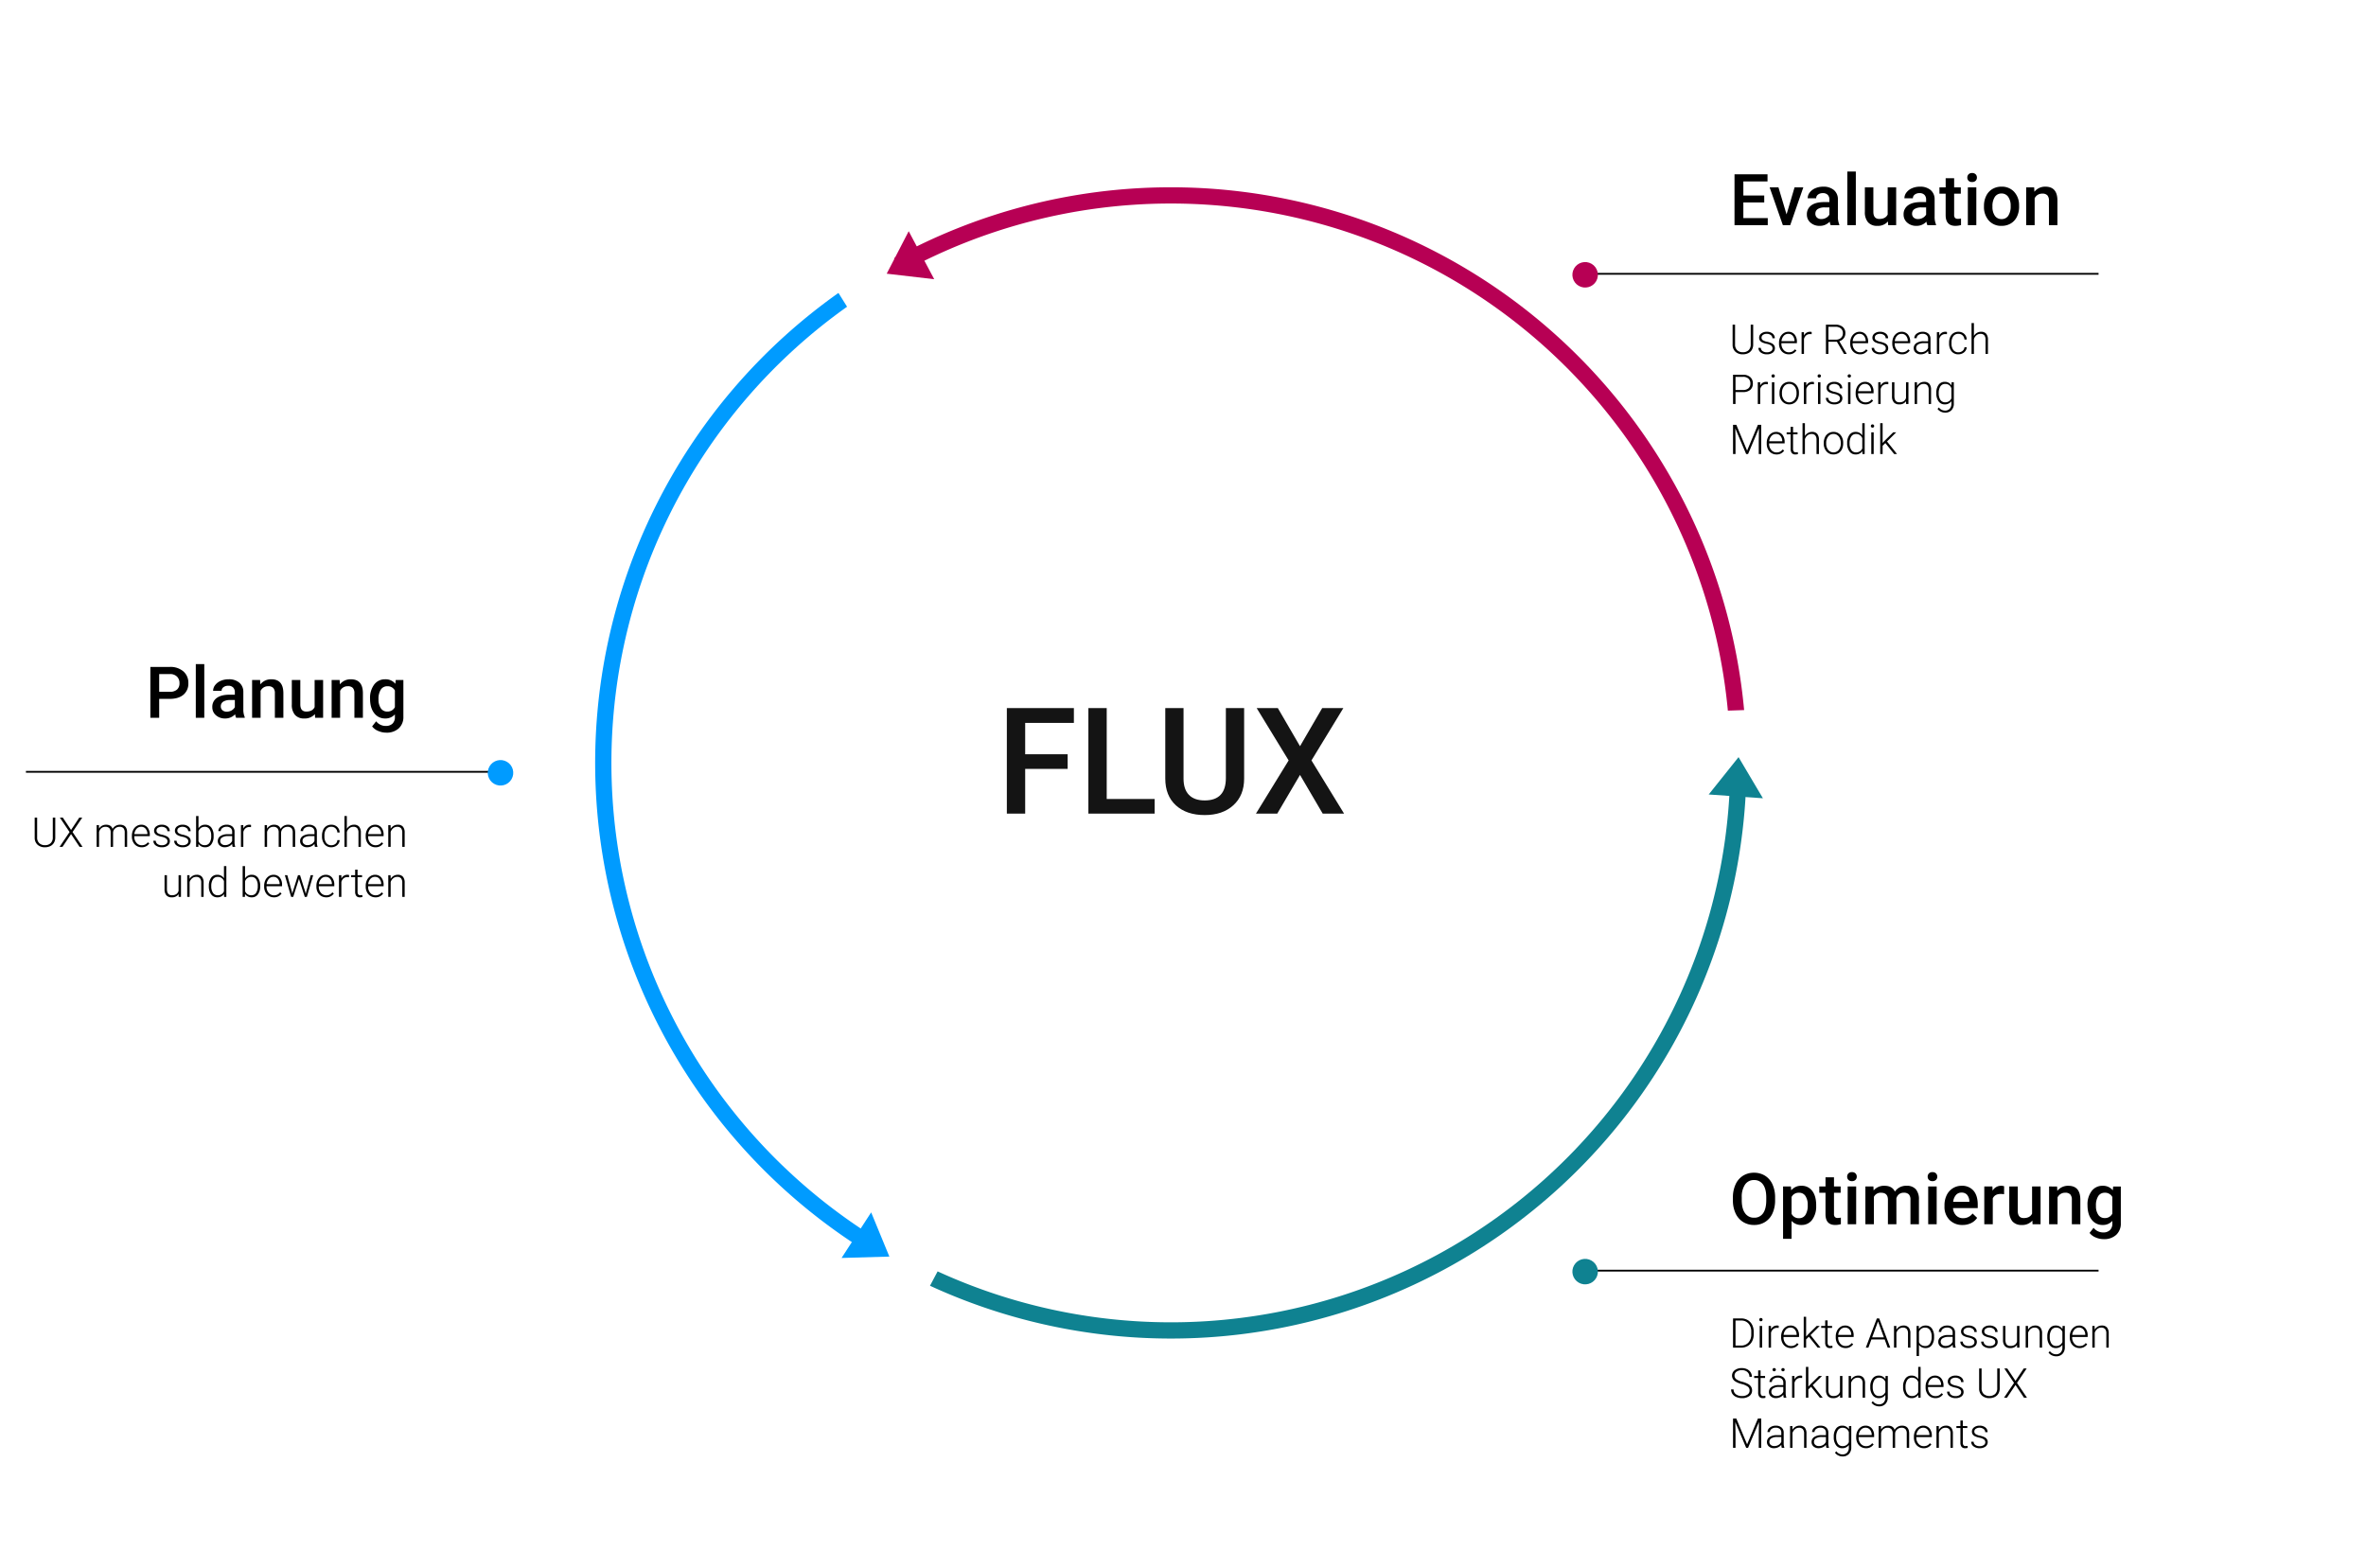 <?xml version="1.0" encoding="UTF-8"?>
<svg xmlns="http://www.w3.org/2000/svg" xmlns:xlink="http://www.w3.org/1999/xlink" width="1323" height="877" viewBox="0 0 1323 877">
  <rect x="0" y="0" width="1323" height="877" fill="#333333" stroke="none"/>
  <defs>
    <clipPath id="clip-Flux">
      <rect width="1323" height="877"></rect>
    </clipPath>
  </defs>
  <g id="Flux" clip-path="url(#clip-Flux)">
    <rect width="1323" height="877" fill="#fff"></rect>
    <rect id="Rechteck_1829" data-name="Rechteck 1829" width="1324" height="877" fill="#fff"></rect>
    <g id="Gruppe_2980" data-name="Gruppe 2980" transform="matrix(0.848, -0.53, 0.53, 0.848, -213.771, 453.908)">
      <path id="Pfad_5028" data-name="Pfad 5028" d="M20.171-353.926A321.914,321.914,0,0,1,280.64-193.49a321.914,321.914,0,0,1,8.707,305.79l-7.877-4.548a312.833,312.833,0,0,0-8.694-296.7,312.833,312.833,0,0,0-252.6-155.88Z" transform="translate(749.06 469.713)" fill="#b70054"></path>
      <path id="Pfad_5029" data-name="Pfad 5029" d="M241.928,193.971A321.914,321.914,0,0,1-27.248,339.326,321.914,321.914,0,0,1-296.423,193.971l7.877-4.548a312.833,312.833,0,0,0,261.3,140.822,312.833,312.833,0,0,0,261.3-140.822Z" transform="translate(778.161 419.768)" fill="#0f8291"></path>
      <path id="Pfad_5030" data-name="Pfad 5030" d="M-320.078,112.3a321.914,321.914,0,0,1,8.707-305.79A321.914,321.914,0,0,1-50.9-353.926v9.1a312.833,312.833,0,0,0-252.6,155.88,312.833,312.833,0,0,0-8.694,296.7Z" transform="translate(783.5 469.713)" fill="#009bff"></path>
      <path id="Polygon_27" data-name="Polygon 27" d="M15.195,0,30.39,22H0Z" transform="translate(484.887 581.449) rotate(155)" fill="#009bff"></path>
      <path id="Polygon_28" data-name="Polygon 28" d="M15.195,0,30.39,22H0Z" transform="translate(1009.525 593.746) rotate(36)" fill="#0f8291"></path>
      <path id="Polygon_29" data-name="Polygon 29" d="M15.195,0,30.39,22H0Z" transform="matrix(0.07, -0.998, 0.998, 0.07, 760.117, 136.122)" fill="#b70054"></path>
    </g>
    <line id="Linie_199" data-name="Linie 199" x2="265.375" transform="translate(14.5 431.631)" fill="none" stroke="#000" stroke-width="1"></line>
    <circle id="Ellipse_247" data-name="Ellipse 247" cx="7.128" cy="7.128" r="7.128" transform="translate(277.266 422.444) rotate(30)" fill="#009bff"></circle>
    <g id="Gruppe_2981" data-name="Gruppe 2981" transform="translate(-147.711 8.66)">
      <line id="Linie_17" data-name="Linie 17" x2="290.164" transform="translate(1030.998 144.47)" fill="none" stroke="#000" stroke-width="1"></line>
      <circle id="Ellipse_248" data-name="Ellipse 248" cx="7.128" cy="7.128" r="7.128" transform="translate(1031.466 135.284) rotate(30)" fill="#b70054"></circle>
    </g>
    <path id="Pfad_5039" data-name="Pfad 5039" d="M30.905,7.648V18.812a5.653,5.653,0,0,1-.73,2.875,4.783,4.783,0,0,1-2.027,1.881,6.607,6.607,0,0,1-3,.657,5.928,5.928,0,0,1-4.138-1.409,5.167,5.167,0,0,1-1.612-3.9V7.648h1.37V18.71a4.252,4.252,0,0,0,1.179,3.206,4.41,4.41,0,0,0,3.2,1.14,4.378,4.378,0,0,0,3.2-1.146,4.252,4.252,0,0,0,1.174-3.189V7.648Zm8.827,6.918,4.6-6.918h1.651l-5.413,8.063L46.156,24H44.494l-4.762-7.143L34.948,24h-1.64L38.9,15.712,33.477,7.648h1.651Zm15.6-2.718.045,1.977a4.5,4.5,0,0,1,1.685-1.651,4.62,4.62,0,0,1,2.246-.55q2.875,0,3.65,2.358A4.562,4.562,0,0,1,64.7,12.236a4.822,4.822,0,0,1,2.4-.612q3.908,0,3.987,4.268V24H69.74V15.993a3.622,3.622,0,0,0-.7-2.415,2.857,2.857,0,0,0-2.252-.786,3.579,3.579,0,0,0-2.448.938,3.314,3.314,0,0,0-1.112,2.229V24H61.879V15.892a3.329,3.329,0,0,0-.736-2.33,2.927,2.927,0,0,0-2.229-.769,3.39,3.39,0,0,0-2.179.724,4.248,4.248,0,0,0-1.348,2.151V24H54.04V11.849ZM79.2,24.225a5.275,5.275,0,0,1-2.8-.764,5.2,5.2,0,0,1-1.948-2.128,6.635,6.635,0,0,1-.7-3.06V17.79a7.15,7.15,0,0,1,.679-3.156,5.406,5.406,0,0,1,1.892-2.207,4.668,4.668,0,0,1,2.628-.8,4.387,4.387,0,0,1,3.51,1.51,6.127,6.127,0,0,1,1.3,4.127v.752h-8.67v.258a5.088,5.088,0,0,0,1.185,3.442,3.769,3.769,0,0,0,2.982,1.376,4.379,4.379,0,0,0,1.9-.393,4.222,4.222,0,0,0,1.5-1.258l.842.64A4.9,4.9,0,0,1,79.2,24.225ZM78.949,12.77a3.36,3.36,0,0,0-2.555,1.112,5.136,5.136,0,0,0-1.263,2.987h7.289v-.146a4.459,4.459,0,0,0-1-2.853A3.1,3.1,0,0,0,78.949,12.77Zm14.7,8.142a1.915,1.915,0,0,0-.8-1.606,6.193,6.193,0,0,0-2.42-.949,10.919,10.919,0,0,1-2.51-.786,3.344,3.344,0,0,1-1.325-1.084,2.7,2.7,0,0,1-.432-1.55,2.891,2.891,0,0,1,1.2-2.375,4.854,4.854,0,0,1,3.077-.938A5,5,0,0,1,93.7,12.629a3.226,3.226,0,0,1,1.23,2.622H93.583a2.176,2.176,0,0,0-.893-1.774,4.03,4.03,0,0,0-4.38-.118,1.819,1.819,0,0,0-.8,1.533,1.657,1.657,0,0,0,.668,1.409,7.068,7.068,0,0,0,2.437.915,11.454,11.454,0,0,1,2.65.887,3.433,3.433,0,0,1,1.308,1.134,3.119,3.119,0,0,1-.814,4.065,5.3,5.3,0,0,1-3.24.921A5.443,5.443,0,0,1,87.074,23.2a3.163,3.163,0,0,1-1.32-2.6H87.1a2.337,2.337,0,0,0,.994,1.836,4.063,4.063,0,0,0,2.42.657,3.819,3.819,0,0,0,2.269-.618A1.854,1.854,0,0,0,93.65,20.912Zm11.646,0a1.915,1.915,0,0,0-.8-1.606,6.193,6.193,0,0,0-2.42-.949,10.919,10.919,0,0,1-2.51-.786,3.344,3.344,0,0,1-1.325-1.084,2.7,2.7,0,0,1-.432-1.55,2.891,2.891,0,0,1,1.2-2.375,4.854,4.854,0,0,1,3.077-.938,5,5,0,0,1,3.262,1.005,3.226,3.226,0,0,1,1.23,2.622h-1.348a2.176,2.176,0,0,0-.893-1.774,4.03,4.03,0,0,0-4.38-.118,1.819,1.819,0,0,0-.8,1.533,1.657,1.657,0,0,0,.668,1.409,7.068,7.068,0,0,0,2.437.915,11.454,11.454,0,0,1,2.65.887,3.433,3.433,0,0,1,1.308,1.134A3.119,3.119,0,0,1,105.4,23.3a5.3,5.3,0,0,1-3.24.921A5.443,5.443,0,0,1,98.72,23.2a3.163,3.163,0,0,1-1.32-2.6h1.348a2.337,2.337,0,0,0,.994,1.836,4.063,4.063,0,0,0,2.42.657,3.819,3.819,0,0,0,2.269-.618A1.854,1.854,0,0,0,105.3,20.912Zm14.15-2.864a7.318,7.318,0,0,1-1.258,4.509,4.017,4.017,0,0,1-3.38,1.668,4.367,4.367,0,0,1-3.841-1.887L110.911,24h-1.258V6.75h1.336v6.862a4.224,4.224,0,0,1,3.8-1.988,4.054,4.054,0,0,1,3.408,1.645,7.405,7.405,0,0,1,1.252,4.576Zm-1.348-.236a6.33,6.33,0,0,0-.932-3.712,3.039,3.039,0,0,0-2.628-1.308,3.7,3.7,0,0,0-2.19.635,3.858,3.858,0,0,0-1.359,1.859v5.48a3.6,3.6,0,0,0,3.571,2.291,3.017,3.017,0,0,0,2.6-1.314A6.766,6.766,0,0,0,118.1,17.812ZM130.082,24a6.355,6.355,0,0,1-.258-1.7,4.686,4.686,0,0,1-1.8,1.421,5.52,5.52,0,0,1-2.319.5,4.073,4.073,0,0,1-2.836-.977,3.183,3.183,0,0,1-1.084-2.471,3.252,3.252,0,0,1,1.477-2.808,7.1,7.1,0,0,1,4.116-1.033h2.437V15.555a2.662,2.662,0,0,0-.8-2.05,3.319,3.319,0,0,0-2.342-.747,3.665,3.665,0,0,0-2.325.719,2.136,2.136,0,0,0-.921,1.729l-1.348-.011a3.125,3.125,0,0,1,1.348-2.51,5.189,5.189,0,0,1,3.313-1.061,4.733,4.733,0,0,1,3.206,1.016,3.647,3.647,0,0,1,1.207,2.836v5.75a7.132,7.132,0,0,0,.371,2.639V24Zm-4.223-.966a4.512,4.512,0,0,0,2.409-.651,3.833,3.833,0,0,0,1.544-1.741V17.969h-2.4a6.022,6.022,0,0,0-3.145.736,2.208,2.208,0,0,0-1.134,1.96,2.173,2.173,0,0,0,.758,1.7A2.856,2.856,0,0,0,125.859,23.034Zm14.487-10.04a5.019,5.019,0,0,0-.91-.079,3.282,3.282,0,0,0-2.128.7,3.844,3.844,0,0,0-1.241,2.038V24h-1.336V11.849h1.314l.022,1.932a3.574,3.574,0,0,1,3.425-2.156,2.21,2.21,0,0,1,.887.146Zm8.939-1.146.045,1.977a4.5,4.5,0,0,1,1.685-1.651,4.62,4.62,0,0,1,2.246-.55q2.875,0,3.65,2.358a4.562,4.562,0,0,1,1.741-1.746,4.822,4.822,0,0,1,2.4-.612q3.908,0,3.987,4.268V24h-1.348V15.993a3.622,3.622,0,0,0-.7-2.415,2.857,2.857,0,0,0-2.252-.786,3.579,3.579,0,0,0-2.448.938,3.314,3.314,0,0,0-1.112,2.229V24h-1.348V15.892a3.329,3.329,0,0,0-.736-2.33,2.927,2.927,0,0,0-2.229-.769,3.39,3.39,0,0,0-2.179.724,4.248,4.248,0,0,0-1.348,2.151V24h-1.348V11.849ZM176.115,24a6.355,6.355,0,0,1-.258-1.7,4.686,4.686,0,0,1-1.8,1.421,5.52,5.52,0,0,1-2.319.5,4.073,4.073,0,0,1-2.836-.977,3.183,3.183,0,0,1-1.084-2.471,3.252,3.252,0,0,1,1.477-2.808,7.1,7.1,0,0,1,4.116-1.033h2.437V15.555a2.662,2.662,0,0,0-.8-2.05,3.319,3.319,0,0,0-2.342-.747,3.665,3.665,0,0,0-2.325.719,2.136,2.136,0,0,0-.921,1.729l-1.348-.011a3.125,3.125,0,0,1,1.348-2.51,5.189,5.189,0,0,1,3.313-1.061,4.733,4.733,0,0,1,3.206,1.016,3.647,3.647,0,0,1,1.207,2.836v5.75a7.132,7.132,0,0,0,.371,2.639V24Zm-4.223-.966a4.512,4.512,0,0,0,2.409-.651,3.833,3.833,0,0,0,1.544-1.741V17.969h-2.4a6.022,6.022,0,0,0-3.145.736,2.208,2.208,0,0,0-1.134,1.96,2.173,2.173,0,0,0,.758,1.7A2.856,2.856,0,0,0,171.893,23.034Zm13.364.056a3.549,3.549,0,0,0,2.353-.792,2.786,2.786,0,0,0,1.028-2.05h1.292a3.8,3.8,0,0,1-.7,2.027,4.362,4.362,0,0,1-1.7,1.432,5.128,5.128,0,0,1-2.274.517,4.694,4.694,0,0,1-3.79-1.662,6.719,6.719,0,0,1-1.4-4.47v-.4a7.6,7.6,0,0,1,.629-3.178,4.846,4.846,0,0,1,1.8-2.134,4.976,4.976,0,0,1,2.746-.752,4.686,4.686,0,0,1,3.3,1.19,4.341,4.341,0,0,1,1.387,3.133h-1.292a3.252,3.252,0,0,0-3.392-3.178,3.351,3.351,0,0,0-2.824,1.314,5.945,5.945,0,0,0-1.005,3.684v.393a5.812,5.812,0,0,0,1.005,3.627A3.374,3.374,0,0,0,185.257,23.09Zm8.692-9.187a4.745,4.745,0,0,1,1.7-1.685,4.443,4.443,0,0,1,2.257-.6,3.645,3.645,0,0,1,2.909,1.1,4.964,4.964,0,0,1,.966,3.3V24H200.44V16.015a3.712,3.712,0,0,0-.691-2.426,2.706,2.706,0,0,0-2.173-.8,3.4,3.4,0,0,0-2.207.781,4.572,4.572,0,0,0-1.421,2.106V24h-1.336V6.75h1.336Zm15.992,10.321a5.275,5.275,0,0,1-2.8-.764,5.2,5.2,0,0,1-1.948-2.128,6.635,6.635,0,0,1-.7-3.06V17.79a7.151,7.151,0,0,1,.679-3.156,5.406,5.406,0,0,1,1.892-2.207,4.668,4.668,0,0,1,2.628-.8,4.387,4.387,0,0,1,3.51,1.51,6.127,6.127,0,0,1,1.3,4.127v.752h-8.67v.258a5.088,5.088,0,0,0,1.185,3.442A3.769,3.769,0,0,0,210,23.09a4.379,4.379,0,0,0,1.9-.393,4.222,4.222,0,0,0,1.5-1.258l.842.64A4.9,4.9,0,0,1,209.941,24.225Zm-.247-11.455a3.36,3.36,0,0,0-2.555,1.112,5.136,5.136,0,0,0-1.263,2.987h7.289v-.146a4.459,4.459,0,0,0-1-2.853A3.1,3.1,0,0,0,209.694,12.77Zm8.7-.921.045,2.078a4.825,4.825,0,0,1,1.707-1.713,4.436,4.436,0,0,1,2.257-.59,3.645,3.645,0,0,1,2.909,1.1,4.964,4.964,0,0,1,.966,3.3V24h-1.336V16.015a3.712,3.712,0,0,0-.691-2.426,2.706,2.706,0,0,0-2.173-.8,3.4,3.4,0,0,0-2.207.781,4.572,4.572,0,0,0-1.421,2.106V24h-1.336V11.849ZM99.872,50.461A4.368,4.368,0,0,1,96,52.225,3.759,3.759,0,0,1,93.043,51.1a4.943,4.943,0,0,1-1.033-3.341V39.849h1.336v7.738q0,3.47,2.808,3.47,2.92,0,3.695-2.415V39.849H101.2V52h-1.3Zm6.1-10.613.045,2.078a4.825,4.825,0,0,1,1.707-1.713,4.436,4.436,0,0,1,2.257-.59,3.645,3.645,0,0,1,2.909,1.1,4.964,4.964,0,0,1,.966,3.3V52h-1.336V44.015a3.712,3.712,0,0,0-.691-2.426,2.706,2.706,0,0,0-2.173-.8,3.4,3.4,0,0,0-2.207.781,4.572,4.572,0,0,0-1.421,2.106V52h-1.336V39.849Zm10.815,5.963a7.324,7.324,0,0,1,1.263-4.509,4.066,4.066,0,0,1,3.431-1.679,4.226,4.226,0,0,1,3.751,1.943V34.75h1.336V52h-1.258l-.056-1.617a4.34,4.34,0,0,1-3.8,1.842,4.052,4.052,0,0,1-3.386-1.69,7.362,7.362,0,0,1-1.286-4.565Zm1.359.236a6.337,6.337,0,0,0,.932,3.667,3.015,3.015,0,0,0,2.628,1.342,3.617,3.617,0,0,0,3.526-2.19V43.162a3.59,3.59,0,0,0-3.5-2.37,3.051,3.051,0,0,0-2.639,1.331A6.772,6.772,0,0,0,118.144,46.048Zm27.335,0a7.318,7.318,0,0,1-1.258,4.509,4.017,4.017,0,0,1-3.38,1.668A4.367,4.367,0,0,1,137,50.338L136.943,52h-1.258V34.75h1.336v6.862a4.224,4.224,0,0,1,3.8-1.988,4.054,4.054,0,0,1,3.408,1.645,7.405,7.405,0,0,1,1.252,4.576Zm-1.348-.236A6.33,6.33,0,0,0,143.2,42.1a3.039,3.039,0,0,0-2.628-1.308,3.7,3.7,0,0,0-2.19.635,3.858,3.858,0,0,0-1.359,1.859v5.48a3.6,3.6,0,0,0,3.571,2.291,3.017,3.017,0,0,0,2.6-1.314A6.766,6.766,0,0,0,144.131,45.812Zm9.018,6.413a5.275,5.275,0,0,1-2.8-.764,5.2,5.2,0,0,1-1.948-2.128,6.635,6.635,0,0,1-.7-3.06V45.79a7.151,7.151,0,0,1,.679-3.156,5.406,5.406,0,0,1,1.892-2.207,4.668,4.668,0,0,1,2.628-.8,4.387,4.387,0,0,1,3.51,1.51,6.127,6.127,0,0,1,1.3,4.127v.752h-8.67v.258a5.088,5.088,0,0,0,1.185,3.442,3.769,3.769,0,0,0,2.982,1.376,4.379,4.379,0,0,0,1.9-.393,4.222,4.222,0,0,0,1.5-1.258l.842.64A4.9,4.9,0,0,1,153.149,52.225ZM152.9,40.77a3.36,3.36,0,0,0-2.555,1.112,5.136,5.136,0,0,0-1.263,2.987h7.289v-.146a4.459,4.459,0,0,0-1-2.853A3.1,3.1,0,0,0,152.9,40.77ZM163.234,49.2l.2,1.044.27-1.1,2.92-9.3h1.146l2.886,9.22.314,1.28.258-1.179,2.493-9.321h1.393L171.578,52h-1.146l-3.122-9.636-.146-.663-.146.674L163.953,52h-1.146l-3.526-12.151h1.381Zm19.137,3.021a5.275,5.275,0,0,1-2.8-.764,5.2,5.2,0,0,1-1.948-2.128,6.635,6.635,0,0,1-.7-3.06V45.79a7.151,7.151,0,0,1,.679-3.156,5.406,5.406,0,0,1,1.892-2.207,4.668,4.668,0,0,1,2.628-.8,4.387,4.387,0,0,1,3.51,1.51,6.127,6.127,0,0,1,1.3,4.127v.752h-8.67v.258a5.088,5.088,0,0,0,1.185,3.442,3.769,3.769,0,0,0,2.982,1.376,4.379,4.379,0,0,0,1.9-.393,4.222,4.222,0,0,0,1.5-1.258l.842.64A4.9,4.9,0,0,1,182.371,52.225Zm-.247-11.455a3.36,3.36,0,0,0-2.555,1.112,5.136,5.136,0,0,0-1.263,2.987h7.289v-.146a4.459,4.459,0,0,0-1-2.853A3.1,3.1,0,0,0,182.124,40.77Zm13.039.225a5.019,5.019,0,0,0-.91-.079,3.282,3.282,0,0,0-2.128.7,3.844,3.844,0,0,0-1.241,2.038V52h-1.336V39.849h1.314l.022,1.932a3.574,3.574,0,0,1,3.425-2.156,2.21,2.21,0,0,1,.887.146Zm4.773-4.256v3.111h2.516v1.1h-2.516v8.1a2.533,2.533,0,0,0,.365,1.5,1.415,1.415,0,0,0,1.219.494,8.361,8.361,0,0,0,1.089-.112l.056,1.1a4.355,4.355,0,0,1-1.437.191,2.4,2.4,0,0,1-2.01-.8,3.78,3.78,0,0,1-.629-2.364V40.949h-2.235v-1.1h2.235V36.738Zm10.006,15.487a5.275,5.275,0,0,1-2.8-.764,5.2,5.2,0,0,1-1.948-2.128,6.635,6.635,0,0,1-.7-3.06V45.79a7.151,7.151,0,0,1,.679-3.156,5.406,5.406,0,0,1,1.892-2.207,4.668,4.668,0,0,1,2.628-.8,4.387,4.387,0,0,1,3.51,1.51,6.127,6.127,0,0,1,1.3,4.127v.752h-8.67v.258a5.088,5.088,0,0,0,1.185,3.442A3.769,3.769,0,0,0,210,51.09a4.379,4.379,0,0,0,1.9-.393,4.222,4.222,0,0,0,1.5-1.258l.842.64A4.9,4.9,0,0,1,209.941,52.225Zm-.247-11.455a3.36,3.36,0,0,0-2.555,1.112,5.136,5.136,0,0,0-1.263,2.987h7.289v-.146a4.459,4.459,0,0,0-1-2.853A3.1,3.1,0,0,0,209.694,40.77Zm8.7-.921.045,2.078a4.825,4.825,0,0,1,1.707-1.713,4.436,4.436,0,0,1,2.257-.59,3.645,3.645,0,0,1,2.909,1.1,4.964,4.964,0,0,1,.966,3.3V52h-1.336V44.015a3.712,3.712,0,0,0-.691-2.426,2.706,2.706,0,0,0-2.173-.8,3.4,3.4,0,0,0-2.207.781,4.572,4.572,0,0,0-1.421,2.106V52h-1.336V39.849Z" transform="translate(0 449.593)"></path>
    <path id="Pfad_5038" data-name="Pfad 5038" d="M-138.984-10.566V0h-4.941V-28.437h10.879a11.009,11.009,0,0,1,7.568,2.48,8.336,8.336,0,0,1,2.8,6.563,8.059,8.059,0,0,1-2.744,6.5q-2.744,2.324-7.686,2.324Zm0-3.965h5.938a5.848,5.848,0,0,0,4.023-1.24,4.558,4.558,0,0,0,1.387-3.584,4.918,4.918,0,0,0-1.406-3.682,5.42,5.42,0,0,0-3.867-1.416h-6.074ZM-113.77,0h-4.746V-30h4.746Zm17.793,0a7.325,7.325,0,0,1-.547-1.973A7.388,7.388,0,0,1-102.07.391a7.456,7.456,0,0,1-5.2-1.816,5.811,5.811,0,0,1-2.012-4.492,6,6,0,0,1,2.51-5.186q2.51-1.807,7.178-1.807h2.91V-14.3a3.7,3.7,0,0,0-.918-2.627,3.639,3.639,0,0,0-2.793-.986,4.181,4.181,0,0,0-2.656.811,2.509,2.509,0,0,0-1.035,2.061h-4.746a5.268,5.268,0,0,1,1.152-3.252,7.677,7.677,0,0,1,3.135-2.373,11.011,11.011,0,0,1,4.424-.859A8.867,8.867,0,0,1-94.2-19.658a6.652,6.652,0,0,1,2.266,5.244v9.531a10.8,10.8,0,0,0,.8,4.551V0Zm-5.215-3.418A5.4,5.4,0,0,0-98.545-4.1,4.567,4.567,0,0,0-96.68-5.937V-9.922h-2.559A7,7,0,0,0-103.2-9a2.974,2.974,0,0,0-1.328,2.6,2.774,2.774,0,0,0,.908,2.178A3.517,3.517,0,0,0-101.191-3.418Zm18.633-17.715.137,2.441a7.6,7.6,0,0,1,6.152-2.832q6.6,0,6.719,7.559V0H-74.3V-13.691a4.352,4.352,0,0,0-.869-2.979,3.656,3.656,0,0,0-2.842-.967,4.573,4.573,0,0,0-4.277,2.6V0h-4.746V-21.133ZM-51.914-2.07A7.361,7.361,0,0,1-57.852.391a6.56,6.56,0,0,1-5.205-2.012,8.558,8.558,0,0,1-1.768-5.82V-21.133h4.746V-7.5q0,4.023,3.34,4.023,3.457,0,4.668-2.48V-21.133h4.746V0H-51.8Zm13.828-19.062.137,2.441A7.6,7.6,0,0,1-31.8-21.523q6.6,0,6.719,7.559V0h-4.746V-13.691a4.352,4.352,0,0,0-.869-2.979,3.656,3.656,0,0,0-2.842-.967,4.573,4.573,0,0,0-4.277,2.6V0h-4.746V-21.133Zm17.012,10.41a12.36,12.36,0,0,1,2.314-7.861,7.428,7.428,0,0,1,6.143-2.939A6.959,6.959,0,0,1-6.934-19l.215-2.129h4.277V-.645A8.516,8.516,0,0,1-5.029,5.918a9.857,9.857,0,0,1-6.982,2.4,11.254,11.254,0,0,1-4.541-.967,8.069,8.069,0,0,1-3.369-2.529l2.246-2.852a6.783,6.783,0,0,0,5.391,2.6,5.243,5.243,0,0,0,3.73-1.279A4.9,4.9,0,0,0-7.187-.469V-1.895A6.988,6.988,0,0,1-12.656.391a7.411,7.411,0,0,1-6.064-2.949Q-21.074-5.508-21.074-10.723Zm4.727.41a8.508,8.508,0,0,0,1.3,5.01,4.176,4.176,0,0,0,3.6,1.826A4.567,4.567,0,0,0-7.187-5.937v-9.3a4.5,4.5,0,0,0-4.219-2.4,4.193,4.193,0,0,0-3.643,1.855A9.527,9.527,0,0,0-16.348-10.312Z" transform="translate(228 401.407)"></path>
    <path id="Pfad_5043" data-name="Pfad 5043" d="M2.066,24V7.648H6.637a7.111,7.111,0,0,1,3.6.915,6.328,6.328,0,0,1,2.488,2.622,8.259,8.259,0,0,1,.893,3.886v1.5a8.259,8.259,0,0,1-.887,3.886,6.313,6.313,0,0,1-2.5,2.617,7.326,7.326,0,0,1-3.7.921ZM3.448,8.828v14h3.1a5.337,5.337,0,0,0,4.144-1.713,6.615,6.615,0,0,0,1.561-4.633V15.049a6.461,6.461,0,0,0-1.539-4.515A5.247,5.247,0,0,0,6.66,8.828ZM18.317,24H16.969V11.849h1.348ZM16.733,8.333a.91.91,0,0,1,.247-.646.878.878,0,0,1,.674-.264.885.885,0,0,1,.932.91.879.879,0,0,1-.253.64.907.907,0,0,1-.679.258.867.867,0,0,1-.921-.9Zm10.849,4.661a5.019,5.019,0,0,0-.91-.079,3.282,3.282,0,0,0-2.128.7A3.844,3.844,0,0,0,23.3,15.656V24H21.967V11.849h1.314L23.3,13.78a3.574,3.574,0,0,1,3.425-2.156,2.21,2.21,0,0,1,.887.146Zm6.828,11.23a5.275,5.275,0,0,1-2.8-.764,5.2,5.2,0,0,1-1.948-2.128,6.635,6.635,0,0,1-.7-3.06V17.79a7.15,7.15,0,0,1,.679-3.156,5.406,5.406,0,0,1,1.892-2.207,4.668,4.668,0,0,1,2.628-.8,4.387,4.387,0,0,1,3.51,1.51,6.127,6.127,0,0,1,1.3,4.127v.752H30.3v.258a5.088,5.088,0,0,0,1.185,3.442,3.769,3.769,0,0,0,2.982,1.376,4.379,4.379,0,0,0,1.9-.393,4.222,4.222,0,0,0,1.5-1.258l.842.64A4.9,4.9,0,0,1,34.41,24.225ZM34.163,12.77a3.36,3.36,0,0,0-2.555,1.112,5.136,5.136,0,0,0-1.263,2.987h7.289v-.146a4.459,4.459,0,0,0-1-2.853A3.1,3.1,0,0,0,34.163,12.77Zm10.31,5.11-1.539,1.482V24H41.586V6.75h1.348V17.79l1.269-1.37,4.649-4.571h1.7L45.394,16.97,51,24H49.392ZM54.939,8.738v3.111h2.516v1.1H54.939v8.1a2.533,2.533,0,0,0,.365,1.5,1.415,1.415,0,0,0,1.219.494,8.361,8.361,0,0,0,1.089-.112l.056,1.1a4.355,4.355,0,0,1-1.437.191,2.4,2.4,0,0,1-2.01-.8,3.78,3.78,0,0,1-.629-2.364V12.949H51.357v-1.1h2.235V8.738ZM64.946,24.225a5.275,5.275,0,0,1-2.8-.764A5.2,5.2,0,0,1,60.2,21.333a6.635,6.635,0,0,1-.7-3.06V17.79a7.151,7.151,0,0,1,.679-3.156,5.406,5.406,0,0,1,1.892-2.207,4.668,4.668,0,0,1,2.628-.8,4.387,4.387,0,0,1,3.51,1.51,6.127,6.127,0,0,1,1.3,4.127v.752h-8.67v.258a5.088,5.088,0,0,0,1.185,3.442A3.769,3.769,0,0,0,65,23.09a4.379,4.379,0,0,0,1.9-.393,4.222,4.222,0,0,0,1.5-1.258l.842.64A4.9,4.9,0,0,1,64.946,24.225ZM64.7,12.77a3.36,3.36,0,0,0-2.555,1.112,5.136,5.136,0,0,0-1.263,2.987h7.289v-.146a4.459,4.459,0,0,0-1-2.853A3.1,3.1,0,0,0,64.7,12.77Zm22.158,6.648H79.433L77.749,24H76.3L82.488,7.648H83.8L89.99,24H88.552Zm-7-1.179h6.559L83.139,9.333Zm13.5-6.39.045,2.078a4.825,4.825,0,0,1,1.707-1.713,4.436,4.436,0,0,1,2.257-.59,3.645,3.645,0,0,1,2.909,1.1,4.964,4.964,0,0,1,.966,3.3V24H99.906V16.015a3.712,3.712,0,0,0-.691-2.426,2.706,2.706,0,0,0-2.173-.8,3.4,3.4,0,0,0-2.207.781,4.572,4.572,0,0,0-1.421,2.106V24H92.079V11.849Zm21.125,6.2a7.318,7.318,0,0,1-1.258,4.509,4.006,4.006,0,0,1-3.369,1.668,4.5,4.5,0,0,1-3.818-1.752v6.2H104.7V11.849h1.247l.067,1.718a4.312,4.312,0,0,1,3.807-1.943,4.042,4.042,0,0,1,3.42,1.651,7.48,7.48,0,0,1,1.241,4.582Zm-1.348-.236a6.25,6.25,0,0,0-.955-3.672,3.078,3.078,0,0,0-2.662-1.348,3.546,3.546,0,0,0-3.481,2.325v5.829a3.568,3.568,0,0,0,1.381,1.595,3.983,3.983,0,0,0,2.123.55,3.049,3.049,0,0,0,2.645-1.353A6.8,6.8,0,0,0,113.136,17.812ZM125.13,24a6.356,6.356,0,0,1-.258-1.7,4.686,4.686,0,0,1-1.8,1.421,5.52,5.52,0,0,1-2.319.5,4.073,4.073,0,0,1-2.836-.977,3.183,3.183,0,0,1-1.084-2.471,3.252,3.252,0,0,1,1.477-2.808,7.1,7.1,0,0,1,4.116-1.033h2.437V15.555a2.662,2.662,0,0,0-.8-2.05,3.319,3.319,0,0,0-2.342-.747,3.665,3.665,0,0,0-2.325.719,2.136,2.136,0,0,0-.921,1.729l-1.348-.011a3.125,3.125,0,0,1,1.348-2.51,5.189,5.189,0,0,1,3.313-1.061,4.733,4.733,0,0,1,3.206,1.016,3.647,3.647,0,0,1,1.207,2.836v5.75a7.132,7.132,0,0,0,.371,2.639V24Zm-4.223-.966a4.512,4.512,0,0,0,2.409-.651,3.833,3.833,0,0,0,1.544-1.741V17.969h-2.4a6.022,6.022,0,0,0-3.145.736,2.208,2.208,0,0,0-1.134,1.96,2.173,2.173,0,0,0,.758,1.7A2.856,2.856,0,0,0,120.907,23.034Zm16.149-2.123a1.915,1.915,0,0,0-.8-1.606,6.193,6.193,0,0,0-2.42-.949,10.919,10.919,0,0,1-2.51-.786A3.344,3.344,0,0,1,130,16.487a2.7,2.7,0,0,1-.432-1.55,2.891,2.891,0,0,1,1.2-2.375,4.854,4.854,0,0,1,3.077-.938,5,5,0,0,1,3.262,1.005,3.226,3.226,0,0,1,1.23,2.622h-1.348a2.176,2.176,0,0,0-.893-1.774,4.03,4.03,0,0,0-4.38-.118,1.819,1.819,0,0,0-.8,1.533,1.657,1.657,0,0,0,.668,1.409,7.068,7.068,0,0,0,2.437.915,11.454,11.454,0,0,1,2.65.887,3.433,3.433,0,0,1,1.308,1.134,3.119,3.119,0,0,1-.814,4.065,5.3,5.3,0,0,1-3.24.921,5.443,5.443,0,0,1-3.442-1.028,3.163,3.163,0,0,1-1.32-2.6h1.348a2.337,2.337,0,0,0,.994,1.836,4.063,4.063,0,0,0,2.42.657,3.819,3.819,0,0,0,2.269-.618A1.854,1.854,0,0,0,137.057,20.912Zm11.646,0a1.915,1.915,0,0,0-.8-1.606,6.193,6.193,0,0,0-2.42-.949,10.919,10.919,0,0,1-2.51-.786,3.344,3.344,0,0,1-1.325-1.084,2.7,2.7,0,0,1-.432-1.55,2.891,2.891,0,0,1,1.2-2.375,4.854,4.854,0,0,1,3.077-.938,5,5,0,0,1,3.262,1.005,3.226,3.226,0,0,1,1.23,2.622h-1.348a2.176,2.176,0,0,0-.893-1.774,4.03,4.03,0,0,0-4.38-.118,1.819,1.819,0,0,0-.8,1.533,1.657,1.657,0,0,0,.668,1.409,7.068,7.068,0,0,0,2.437.915,11.454,11.454,0,0,1,2.65.887,3.433,3.433,0,0,1,1.308,1.134,3.119,3.119,0,0,1-.814,4.065,5.3,5.3,0,0,1-3.24.921,5.443,5.443,0,0,1-3.442-1.028,3.163,3.163,0,0,1-1.32-2.6h1.348a2.337,2.337,0,0,0,.994,1.836,4.063,4.063,0,0,0,2.42.657,3.819,3.819,0,0,0,2.269-.618A1.854,1.854,0,0,0,148.7,20.912Zm12.185,1.55a4.368,4.368,0,0,1-3.875,1.763A3.759,3.759,0,0,1,154.06,23.1a4.943,4.943,0,0,1-1.033-3.341V11.849h1.336v7.738q0,3.47,2.808,3.47,2.92,0,3.695-2.415V11.849h1.348V24h-1.3Zm6.1-10.613.045,2.078a4.825,4.825,0,0,1,1.707-1.713,4.436,4.436,0,0,1,2.257-.59,3.645,3.645,0,0,1,2.909,1.1,4.964,4.964,0,0,1,.966,3.3V24h-1.336V16.015a3.712,3.712,0,0,0-.691-2.426,2.706,2.706,0,0,0-2.173-.8,3.4,3.4,0,0,0-2.207.781,4.572,4.572,0,0,0-1.421,2.106V24h-1.336V11.849ZM177.8,17.812a7.315,7.315,0,0,1,1.263-4.52,4.076,4.076,0,0,1,3.431-1.668,4.226,4.226,0,0,1,3.773,1.977l.067-1.752h1.258v11.9a5.146,5.146,0,0,1-1.314,3.717,4.7,4.7,0,0,1-3.56,1.37,5.407,5.407,0,0,1-2.42-.567,4.7,4.7,0,0,1-1.814-1.51l.752-.809a4.258,4.258,0,0,0,3.392,1.752,3.449,3.449,0,0,0,2.628-.994,3.96,3.96,0,0,0,.977-2.757V22.428a4.343,4.343,0,0,1-3.762,1.8,4.052,4.052,0,0,1-3.392-1.685,7.34,7.34,0,0,1-1.28-4.548Zm1.359.236a6.337,6.337,0,0,0,.932,3.667,3.015,3.015,0,0,0,2.628,1.342,3.591,3.591,0,0,0,3.515-2.224V15.184a3.833,3.833,0,0,0-1.359-1.78,3.665,3.665,0,0,0-2.134-.612,3.051,3.051,0,0,0-2.639,1.331A6.772,6.772,0,0,0,179.16,18.048ZM195.8,24.225a5.275,5.275,0,0,1-2.8-.764,5.2,5.2,0,0,1-1.948-2.128,6.635,6.635,0,0,1-.7-3.06V17.79a7.151,7.151,0,0,1,.679-3.156,5.406,5.406,0,0,1,1.892-2.207,4.668,4.668,0,0,1,2.628-.8,4.387,4.387,0,0,1,3.51,1.51,6.127,6.127,0,0,1,1.3,4.127v.752h-8.67v.258a5.088,5.088,0,0,0,1.185,3.442,3.769,3.769,0,0,0,2.982,1.376,4.379,4.379,0,0,0,1.9-.393,4.222,4.222,0,0,0,1.5-1.258l.842.64A4.9,4.9,0,0,1,195.8,24.225Zm-.247-11.455A3.36,3.36,0,0,0,193,13.881a5.136,5.136,0,0,0-1.263,2.987h7.289v-.146a4.459,4.459,0,0,0-1-2.853A3.1,3.1,0,0,0,195.556,12.77Zm8.7-.921.045,2.078a4.825,4.825,0,0,1,1.707-1.713,4.436,4.436,0,0,1,2.257-.59,3.645,3.645,0,0,1,2.909,1.1,4.964,4.964,0,0,1,.966,3.3V24h-1.336V16.015a3.712,3.712,0,0,0-.691-2.426,2.706,2.706,0,0,0-2.173-.8,3.4,3.4,0,0,0-2.207.781,4.572,4.572,0,0,0-1.421,2.106V24h-1.336V11.849ZM11.32,47.979a2.647,2.647,0,0,0-.955-2.151,10.08,10.08,0,0,0-3.493-1.5,12.241,12.241,0,0,1-3.706-1.555A3.773,3.773,0,0,1,3.049,36.6,6.342,6.342,0,0,1,7,35.424a6.548,6.548,0,0,1,2.914.629A4.769,4.769,0,0,1,11.9,37.8a4.6,4.6,0,0,1,.708,2.5H11.219a3.421,3.421,0,0,0-1.146-2.69A4.468,4.468,0,0,0,7,36.6a4.853,4.853,0,0,0-2.987.837A2.609,2.609,0,0,0,2.9,39.624a2.469,2.469,0,0,0,1,2.033,9.272,9.272,0,0,0,3.2,1.387,15.018,15.018,0,0,1,3.335,1.247,4.754,4.754,0,0,1,1.707,1.544,3.863,3.863,0,0,1,.573,2.123,3.7,3.7,0,0,1-1.544,3.1A6.577,6.577,0,0,1,7.1,52.225a7.98,7.98,0,0,1-3.173-.618,4.846,4.846,0,0,1-2.19-1.729,4.465,4.465,0,0,1-.747-2.549H2.37a3.264,3.264,0,0,0,1.292,2.729,5.466,5.466,0,0,0,3.437,1,5.094,5.094,0,0,0,3.066-.842A2.633,2.633,0,0,0,11.32,47.979Zm6.143-11.242v3.111h2.516v1.1H17.463v8.1a2.533,2.533,0,0,0,.365,1.5,1.415,1.415,0,0,0,1.219.494,8.361,8.361,0,0,0,1.089-.112l.056,1.1a4.355,4.355,0,0,1-1.437.191,2.4,2.4,0,0,1-2.01-.8,3.78,3.78,0,0,1-.629-2.364V40.949H13.881v-1.1h2.235V36.738ZM30.435,52a6.355,6.355,0,0,1-.258-1.7,4.686,4.686,0,0,1-1.8,1.421,5.52,5.52,0,0,1-2.319.5,4.073,4.073,0,0,1-2.836-.977,3.183,3.183,0,0,1-1.084-2.471,3.252,3.252,0,0,1,1.477-2.808,7.1,7.1,0,0,1,4.116-1.033h2.437V43.555a2.662,2.662,0,0,0-.8-2.05,3.319,3.319,0,0,0-2.342-.747,3.665,3.665,0,0,0-2.325.719,2.136,2.136,0,0,0-.921,1.729L22.427,43.2a3.125,3.125,0,0,1,1.348-2.51,5.189,5.189,0,0,1,3.313-1.061,4.733,4.733,0,0,1,3.206,1.016A3.647,3.647,0,0,1,31.5,43.476v5.75a7.132,7.132,0,0,0,.371,2.639V52Zm-4.223-.966a4.512,4.512,0,0,0,2.409-.651,3.833,3.833,0,0,0,1.544-1.741V45.969h-2.4a6.022,6.022,0,0,0-3.145.736,2.208,2.208,0,0,0-1.134,1.96,2.172,2.172,0,0,0,.758,1.7A2.856,2.856,0,0,0,26.212,51.034ZM24.157,36.322a.91.91,0,0,1,.247-.646.878.878,0,0,1,.674-.264.885.885,0,0,1,.932.91.866.866,0,0,1-.253.629.907.907,0,0,1-.679.258.888.888,0,0,1-.674-.258A.876.876,0,0,1,24.157,36.322Zm4.919.011a.91.91,0,0,1,.247-.646A.878.878,0,0,1,30,35.424a.885.885,0,0,1,.932.91.866.866,0,0,1-.253.629.907.907,0,0,1-.679.258.888.888,0,0,1-.674-.258A.876.876,0,0,1,29.076,36.333ZM40.7,40.994a5.019,5.019,0,0,0-.91-.079,3.282,3.282,0,0,0-2.128.7,3.844,3.844,0,0,0-1.241,2.038V52H35.084V39.849H36.4l.022,1.932a3.574,3.574,0,0,1,3.425-2.156,2.21,2.21,0,0,1,.887.146Zm5.009,4.885-1.539,1.482V52H42.822V34.75h1.348V45.79l1.269-1.37,4.649-4.571h1.7L46.629,44.97l5.6,7.03H50.627ZM61.9,50.461a4.368,4.368,0,0,1-3.875,1.763A3.759,3.759,0,0,1,55.074,51.1a4.943,4.943,0,0,1-1.033-3.341V39.849h1.336v7.738q0,3.47,2.808,3.47,2.92,0,3.695-2.415V39.849h1.348V52h-1.3ZM68,39.849l.045,2.078a4.825,4.825,0,0,1,1.707-1.713,4.436,4.436,0,0,1,2.257-.59,3.645,3.645,0,0,1,2.909,1.1,4.964,4.964,0,0,1,.966,3.3V52H74.548V44.015a3.712,3.712,0,0,0-.691-2.426,2.706,2.706,0,0,0-2.173-.8,3.4,3.4,0,0,0-2.207.781,4.572,4.572,0,0,0-1.421,2.106V52H66.72V39.849Zm10.815,5.963a7.315,7.315,0,0,1,1.263-4.52,4.076,4.076,0,0,1,3.431-1.668A4.226,4.226,0,0,1,87.283,41.6l.067-1.752h1.258v11.9a5.146,5.146,0,0,1-1.314,3.717,4.7,4.7,0,0,1-3.56,1.37,5.407,5.407,0,0,1-2.42-.567,4.7,4.7,0,0,1-1.814-1.51l.752-.809a4.258,4.258,0,0,0,3.392,1.752,3.449,3.449,0,0,0,2.628-.994,3.96,3.96,0,0,0,.977-2.757V50.428a4.343,4.343,0,0,1-3.762,1.8A4.052,4.052,0,0,1,80.1,50.54a7.34,7.34,0,0,1-1.28-4.548Zm1.359.236a6.337,6.337,0,0,0,.932,3.667,3.015,3.015,0,0,0,2.628,1.342,3.591,3.591,0,0,0,3.515-2.224V43.184a3.833,3.833,0,0,0-1.359-1.78,3.665,3.665,0,0,0-2.134-.612,3.051,3.051,0,0,0-2.639,1.331A6.772,6.772,0,0,0,80.174,46.048Zm16.992-.236A7.324,7.324,0,0,1,98.429,41.3a4.066,4.066,0,0,1,3.431-1.679,4.226,4.226,0,0,1,3.751,1.943V34.75h1.336V52H105.69l-.056-1.617a4.34,4.34,0,0,1-3.8,1.842,4.052,4.052,0,0,1-3.386-1.69,7.362,7.362,0,0,1-1.286-4.565Zm1.359.236a6.337,6.337,0,0,0,.932,3.667,3.015,3.015,0,0,0,2.628,1.342,3.617,3.617,0,0,0,3.526-2.19V43.162a3.59,3.59,0,0,0-3.5-2.37,3.051,3.051,0,0,0-2.639,1.331A6.772,6.772,0,0,0,98.525,46.048Zm16.666,6.177a5.275,5.275,0,0,1-2.8-.764,5.2,5.2,0,0,1-1.948-2.128,6.635,6.635,0,0,1-.7-3.06V45.79a7.15,7.15,0,0,1,.679-3.156,5.406,5.406,0,0,1,1.892-2.207,4.668,4.668,0,0,1,2.628-.8,4.387,4.387,0,0,1,3.51,1.51,6.127,6.127,0,0,1,1.3,4.127v.752h-8.67v.258a5.088,5.088,0,0,0,1.185,3.442,3.769,3.769,0,0,0,2.982,1.376,4.379,4.379,0,0,0,1.9-.393,4.222,4.222,0,0,0,1.5-1.258l.842.64A4.9,4.9,0,0,1,115.191,52.225Zm-.247-11.455a3.36,3.36,0,0,0-2.555,1.112,5.136,5.136,0,0,0-1.263,2.987h7.289v-.146a4.459,4.459,0,0,0-1-2.853A3.1,3.1,0,0,0,114.944,40.77Zm14.7,8.142a1.915,1.915,0,0,0-.8-1.606,6.193,6.193,0,0,0-2.42-.949,10.919,10.919,0,0,1-2.51-.786,3.344,3.344,0,0,1-1.325-1.084,2.7,2.7,0,0,1-.432-1.55,2.891,2.891,0,0,1,1.2-2.375,4.854,4.854,0,0,1,3.077-.938,5,5,0,0,1,3.262,1.005,3.226,3.226,0,0,1,1.23,2.622h-1.348a2.176,2.176,0,0,0-.893-1.774,4.03,4.03,0,0,0-4.38-.118,1.819,1.819,0,0,0-.8,1.533,1.657,1.657,0,0,0,.668,1.409,7.068,7.068,0,0,0,2.437.915,11.454,11.454,0,0,1,2.65.887,3.433,3.433,0,0,1,1.308,1.134,3.119,3.119,0,0,1-.814,4.065,5.3,5.3,0,0,1-3.24.921,5.443,5.443,0,0,1-3.442-1.028,3.163,3.163,0,0,1-1.32-2.6H123.1a2.337,2.337,0,0,0,.994,1.836,4.063,4.063,0,0,0,2.42.657,3.819,3.819,0,0,0,2.269-.618A1.854,1.854,0,0,0,129.645,48.912Zm21.54-13.263V46.812a5.653,5.653,0,0,1-.73,2.875,4.783,4.783,0,0,1-2.027,1.881,6.607,6.607,0,0,1-3,.657,5.928,5.928,0,0,1-4.138-1.409,5.167,5.167,0,0,1-1.612-3.9V35.648h1.37V46.71a4.252,4.252,0,0,0,1.179,3.206,5.046,5.046,0,0,0,6.4-.006,4.252,4.252,0,0,0,1.174-3.189V35.648Zm8.827,6.918,4.6-6.918h1.651l-5.413,8.063L166.436,52h-1.662l-4.762-7.143L155.228,52h-1.64l5.593-8.288-5.424-8.063h1.651ZM3.9,63.648,9.928,78.08l6.053-14.431h1.842V80H16.441V72.88l.112-7.3L10.467,80H9.4L3.335,65.636l.112,7.2V80H2.066V63.648ZM29.323,80a6.355,6.355,0,0,1-.258-1.7,4.686,4.686,0,0,1-1.8,1.421,5.521,5.521,0,0,1-2.319.5,4.073,4.073,0,0,1-2.836-.977,3.183,3.183,0,0,1-1.084-2.471A3.252,3.252,0,0,1,22.5,73.969a7.1,7.1,0,0,1,4.116-1.033h2.437V71.555a2.662,2.662,0,0,0-.8-2.05,3.319,3.319,0,0,0-2.342-.747,3.665,3.665,0,0,0-2.325.719,2.136,2.136,0,0,0-.921,1.729L21.315,71.2a3.125,3.125,0,0,1,1.348-2.51,5.189,5.189,0,0,1,3.313-1.061,4.733,4.733,0,0,1,3.206,1.016,3.647,3.647,0,0,1,1.207,2.836v5.75a7.132,7.132,0,0,0,.371,2.639V80ZM25.1,79.034a4.512,4.512,0,0,0,2.409-.651,3.833,3.833,0,0,0,1.544-1.741V73.969h-2.4a6.022,6.022,0,0,0-3.145.736,2.208,2.208,0,0,0-1.134,1.96,2.173,2.173,0,0,0,.758,1.7A2.856,2.856,0,0,0,25.1,79.034ZM35.252,67.849l.045,2.078A4.825,4.825,0,0,1,37,68.214a4.436,4.436,0,0,1,2.257-.59,3.645,3.645,0,0,1,2.909,1.1,4.964,4.964,0,0,1,.966,3.3V80H41.8V72.015a3.712,3.712,0,0,0-.691-2.426,2.706,2.706,0,0,0-2.173-.8,3.4,3.4,0,0,0-2.207.781,4.572,4.572,0,0,0-1.421,2.106V80H33.972V67.849ZM54.277,80a6.355,6.355,0,0,1-.258-1.7,4.686,4.686,0,0,1-1.8,1.421,5.52,5.52,0,0,1-2.319.5,4.073,4.073,0,0,1-2.836-.977,3.183,3.183,0,0,1-1.084-2.471,3.252,3.252,0,0,1,1.477-2.808,7.1,7.1,0,0,1,4.116-1.033h2.437V71.555a2.662,2.662,0,0,0-.8-2.05,3.319,3.319,0,0,0-2.342-.747,3.665,3.665,0,0,0-2.325.719,2.136,2.136,0,0,0-.921,1.729L46.27,71.2a3.125,3.125,0,0,1,1.348-2.51,5.189,5.189,0,0,1,3.313-1.061,4.733,4.733,0,0,1,3.206,1.016,3.647,3.647,0,0,1,1.207,2.836v5.75a7.132,7.132,0,0,0,.371,2.639V80Zm-4.223-.966a4.512,4.512,0,0,0,2.409-.651,3.833,3.833,0,0,0,1.544-1.741V73.969H51.6a6.022,6.022,0,0,0-3.145.736,2.208,2.208,0,0,0-1.134,1.96,2.173,2.173,0,0,0,.758,1.7A2.856,2.856,0,0,0,50.054,79.034Zm8.333-5.222a7.315,7.315,0,0,1,1.263-4.52,4.076,4.076,0,0,1,3.431-1.668A4.226,4.226,0,0,1,66.855,69.6l.067-1.752H68.18v11.9a5.146,5.146,0,0,1-1.314,3.717,4.7,4.7,0,0,1-3.56,1.37,5.407,5.407,0,0,1-2.42-.567,4.7,4.7,0,0,1-1.814-1.51l.752-.809a4.258,4.258,0,0,0,3.392,1.752,3.449,3.449,0,0,0,2.628-.994,3.96,3.96,0,0,0,.977-2.757V78.428a4.343,4.343,0,0,1-3.762,1.8,4.052,4.052,0,0,1-3.392-1.685,7.34,7.34,0,0,1-1.28-4.548Zm1.359.236a6.337,6.337,0,0,0,.932,3.667,3.015,3.015,0,0,0,2.628,1.342,3.591,3.591,0,0,0,3.515-2.224V71.184a3.833,3.833,0,0,0-1.359-1.78,3.665,3.665,0,0,0-2.134-.612,3.051,3.051,0,0,0-2.639,1.331A6.772,6.772,0,0,0,59.746,74.048ZM76.39,80.225a5.275,5.275,0,0,1-2.8-.764,5.2,5.2,0,0,1-1.948-2.128,6.635,6.635,0,0,1-.7-3.06V73.79a7.15,7.15,0,0,1,.679-3.156,5.406,5.406,0,0,1,1.892-2.207,4.668,4.668,0,0,1,2.628-.8,4.387,4.387,0,0,1,3.51,1.51,6.127,6.127,0,0,1,1.3,4.127v.752h-8.67v.258a5.088,5.088,0,0,0,1.185,3.442,3.769,3.769,0,0,0,2.982,1.376,4.379,4.379,0,0,0,1.9-.393,4.222,4.222,0,0,0,1.5-1.258l.842.64A4.9,4.9,0,0,1,76.39,80.225ZM76.143,68.77a3.36,3.36,0,0,0-2.555,1.112,5.136,5.136,0,0,0-1.263,2.987h7.289v-.146a4.459,4.459,0,0,0-1-2.853A3.1,3.1,0,0,0,76.143,68.77Zm8.647-.921.045,1.977a4.5,4.5,0,0,1,1.685-1.651,4.62,4.62,0,0,1,2.246-.55q2.875,0,3.65,2.358a4.562,4.562,0,0,1,1.741-1.746,4.822,4.822,0,0,1,2.4-.612q3.908,0,3.987,4.268V80H99.2V71.993a3.622,3.622,0,0,0-.7-2.415,2.857,2.857,0,0,0-2.252-.786,3.579,3.579,0,0,0-2.448.938,3.314,3.314,0,0,0-1.112,2.229V80H91.337V71.892a3.329,3.329,0,0,0-.736-2.33,2.927,2.927,0,0,0-2.229-.769,3.39,3.39,0,0,0-2.179.724,4.248,4.248,0,0,0-1.348,2.151V80H83.5V67.849Zm23.865,12.376a5.275,5.275,0,0,1-2.8-.764,5.2,5.2,0,0,1-1.948-2.128,6.635,6.635,0,0,1-.7-3.06V73.79a7.15,7.15,0,0,1,.679-3.156,5.406,5.406,0,0,1,1.892-2.207,4.668,4.668,0,0,1,2.628-.8,4.387,4.387,0,0,1,3.51,1.51,6.127,6.127,0,0,1,1.3,4.127v.752h-8.67v.258a5.088,5.088,0,0,0,1.185,3.442,3.769,3.769,0,0,0,2.982,1.376,4.379,4.379,0,0,0,1.9-.393,4.222,4.222,0,0,0,1.5-1.258l.842.64A4.9,4.9,0,0,1,108.655,80.225Zm-.247-11.455a3.36,3.36,0,0,0-2.555,1.112,5.136,5.136,0,0,0-1.263,2.987h7.289v-.146a4.459,4.459,0,0,0-1-2.853A3.1,3.1,0,0,0,108.408,68.77Zm8.7-.921.045,2.078a4.825,4.825,0,0,1,1.707-1.713,4.436,4.436,0,0,1,2.257-.59,3.645,3.645,0,0,1,2.909,1.1,4.964,4.964,0,0,1,.966,3.3V80h-1.336V72.015a3.712,3.712,0,0,0-.691-2.426,2.706,2.706,0,0,0-2.173-.8,3.4,3.4,0,0,0-2.207.781,4.572,4.572,0,0,0-1.421,2.106V80h-1.336V67.849Zm13.443-3.111v3.111h2.516v1.1h-2.516v8.1a2.533,2.533,0,0,0,.365,1.5,1.415,1.415,0,0,0,1.219.494,8.361,8.361,0,0,0,1.089-.112l.056,1.1a4.355,4.355,0,0,1-1.437.191,2.4,2.4,0,0,1-2.01-.8,3.78,3.78,0,0,1-.629-2.364V68.949h-2.235v-1.1h2.235V64.738Zm12.578,12.174a1.915,1.915,0,0,0-.8-1.606,6.193,6.193,0,0,0-2.42-.949,10.919,10.919,0,0,1-2.51-.786,3.344,3.344,0,0,1-1.325-1.084,2.7,2.7,0,0,1-.432-1.55,2.891,2.891,0,0,1,1.2-2.375,4.854,4.854,0,0,1,3.077-.938,5,5,0,0,1,3.262,1.005,3.226,3.226,0,0,1,1.23,2.622h-1.348a2.176,2.176,0,0,0-.893-1.774,4.03,4.03,0,0,0-4.38-.118,1.819,1.819,0,0,0-.8,1.533,1.657,1.657,0,0,0,.668,1.409,7.068,7.068,0,0,0,2.437.915,11.454,11.454,0,0,1,2.65.887,3.432,3.432,0,0,1,1.308,1.134,3.119,3.119,0,0,1-.814,4.065,5.3,5.3,0,0,1-3.24.921,5.443,5.443,0,0,1-3.442-1.028,3.163,3.163,0,0,1-1.32-2.6h1.348a2.337,2.337,0,0,0,.994,1.836,4.063,4.063,0,0,0,2.42.657,3.819,3.819,0,0,0,2.269-.618A1.854,1.854,0,0,0,143.132,76.912Z" transform="translate(967 729.66)"></path>
    <path id="Pfad_5042" data-name="Pfad 5042" d="M25.586-13.477a17.447,17.447,0,0,1-1.445,7.334A10.928,10.928,0,0,1,20.01-1.3,11.362,11.362,0,0,1,13.828.391,11.389,11.389,0,0,1,7.666-1.3a11.1,11.1,0,0,1-4.18-4.814A16.9,16.9,0,0,1,1.992-13.32v-1.6a17.3,17.3,0,0,1,1.475-7.344,11.083,11.083,0,0,1,4.16-4.873,11.326,11.326,0,0,1,6.162-1.689,11.426,11.426,0,0,1,6.162,1.67,10.942,10.942,0,0,1,4.15,4.8,17.261,17.261,0,0,1,1.484,7.295Zm-4.941-1.484q0-4.727-1.787-7.246a5.847,5.847,0,0,0-5.068-2.52,5.829,5.829,0,0,0-5.01,2.51,12.191,12.191,0,0,0-1.846,7.1v1.641q0,4.688,1.826,7.246a5.88,5.88,0,0,0,5.068,2.559,5.812,5.812,0,0,0,5.049-2.5q1.768-2.5,1.768-7.3Zm27.91,4.609a12.582,12.582,0,0,1-2.227,7.822A7.131,7.131,0,0,1,40.352.391a7.178,7.178,0,0,1-5.566-2.285V8.125H30.039V-21.133h4.375l.2,2.148a6.971,6.971,0,0,1,5.684-2.539,7.2,7.2,0,0,1,6.064,2.881q2.2,2.881,2.2,8Zm-4.727-.41a8.814,8.814,0,0,0-1.26-5.02,4.1,4.1,0,0,0-3.6-1.855,4.367,4.367,0,0,0-4.18,2.4v9.375A4.408,4.408,0,0,0,39-3.4a4.091,4.091,0,0,0,3.545-1.826A9.7,9.7,0,0,0,43.828-10.762ZM58.516-26.27v5.137h3.73v3.516h-3.73v11.8a2.6,2.6,0,0,0,.479,1.748,2.219,2.219,0,0,0,1.709.537,7.311,7.311,0,0,0,1.66-.2V-.059a11.689,11.689,0,0,1-3.125.449q-5.469,0-5.469-6.035V-17.617H50.293v-3.516H53.77V-26.27ZM70.918,0H66.172V-21.133h4.746ZM65.879-26.621a2.519,2.519,0,0,1,.693-1.816,2.619,2.619,0,0,1,1.982-.723,2.652,2.652,0,0,1,1.992.723,2.5,2.5,0,0,1,.7,1.816,2.442,2.442,0,0,1-.7,1.787,2.673,2.673,0,0,1-1.992.713,2.639,2.639,0,0,1-1.982-.713A2.46,2.46,0,0,1,65.879-26.621Zm14.668,5.488.137,2.207a7.6,7.6,0,0,1,6.094-2.6q4.238,0,5.8,3.242a7.5,7.5,0,0,1,6.484-3.242,6.589,6.589,0,0,1,5.205,1.934,8.513,8.513,0,0,1,1.748,5.7V0H101.27V-13.75a4.2,4.2,0,0,0-.879-2.949,3.847,3.847,0,0,0-2.91-.937,3.951,3.951,0,0,0-2.646.869A4.584,4.584,0,0,0,93.4-14.492L93.418,0H88.672V-13.906q-.1-3.73-3.809-3.73a4.178,4.178,0,0,0-4.043,2.324V0H76.074V-21.133ZM115.938,0h-4.746V-21.133h4.746ZM110.9-26.621a2.519,2.519,0,0,1,.693-1.816,2.619,2.619,0,0,1,1.982-.723,2.652,2.652,0,0,1,1.992.723,2.5,2.5,0,0,1,.7,1.816,2.442,2.442,0,0,1-.7,1.787,2.673,2.673,0,0,1-1.992.713,2.639,2.639,0,0,1-1.982-.713A2.46,2.46,0,0,1,110.9-26.621ZM130.41.391A9.819,9.819,0,0,1,123.1-2.451a10.309,10.309,0,0,1-2.8-7.568v-.586a12.681,12.681,0,0,1,1.221-5.654,9.291,9.291,0,0,1,3.428-3.877,9.062,9.062,0,0,1,4.922-1.387,8.3,8.3,0,0,1,6.67,2.754q2.354,2.754,2.354,7.793v1.914H125.078a6.346,6.346,0,0,0,1.748,4.141A5.248,5.248,0,0,0,130.684-3.4,6.427,6.427,0,0,0,136-6.035l2.559,2.441a8.544,8.544,0,0,1-3.389,2.939A10.609,10.609,0,0,1,130.41.391Zm-.566-18.105a4,4,0,0,0-3.154,1.367,7.086,7.086,0,0,0-1.533,3.809H134.2v-.352a5.769,5.769,0,0,0-1.27-3.6A3.966,3.966,0,0,0,129.844-17.715Zm23.789.918a11.745,11.745,0,0,0-1.934-.156q-3.262,0-4.395,2.5V0h-4.746V-21.133h4.531l.117,2.363a5.347,5.347,0,0,1,4.766-2.754,4.443,4.443,0,0,1,1.68.273Zm15.8,14.727A7.361,7.361,0,0,1,163.5.391a6.56,6.56,0,0,1-5.205-2.012,8.558,8.558,0,0,1-1.768-5.82V-21.133h4.746V-7.5q0,4.023,3.34,4.023,3.457,0,4.668-2.48V-21.133h4.746V0h-4.473Zm13.828-19.062.137,2.441a7.6,7.6,0,0,1,6.152-2.832q6.6,0,6.719,7.559V0h-4.746V-13.691a4.352,4.352,0,0,0-.869-2.979,3.656,3.656,0,0,0-2.842-.967,4.573,4.573,0,0,0-4.277,2.6V0h-4.746V-21.133Zm17.012,10.41a12.36,12.36,0,0,1,2.314-7.861,7.428,7.428,0,0,1,6.143-2.939A6.959,6.959,0,0,1,214.414-19l.215-2.129h4.277V-.645a8.516,8.516,0,0,1-2.588,6.563,9.857,9.857,0,0,1-6.982,2.4,11.254,11.254,0,0,1-4.541-.967,8.069,8.069,0,0,1-3.369-2.529l2.246-2.852a6.783,6.783,0,0,0,5.391,2.6,5.243,5.243,0,0,0,3.73-1.279,4.9,4.9,0,0,0,1.367-3.76V-1.895A6.988,6.988,0,0,1,208.691.391a7.411,7.411,0,0,1-6.064-2.949Q200.273-5.508,200.273-10.723Zm4.727.41a8.508,8.508,0,0,0,1.3,5.01,4.176,4.176,0,0,0,3.6,1.826,4.567,4.567,0,0,0,4.258-2.461v-9.3a4.5,4.5,0,0,0-4.219-2.4,4.193,4.193,0,0,0-3.643,1.855A9.527,9.527,0,0,0,205-10.312Z" transform="translate(967 684.66)"></path>
    <path id="Pfad_5040" data-name="Pfad 5040" d="M13.331,7.648V18.812a5.653,5.653,0,0,1-.73,2.875,4.783,4.783,0,0,1-2.027,1.881,6.607,6.607,0,0,1-3,.657,5.928,5.928,0,0,1-4.138-1.409,5.167,5.167,0,0,1-1.612-3.9V7.648h1.37V18.71a4.252,4.252,0,0,0,1.179,3.206,4.41,4.41,0,0,0,3.2,1.14,4.378,4.378,0,0,0,3.2-1.146,4.252,4.252,0,0,0,1.174-3.189V7.648ZM24.146,20.912a1.915,1.915,0,0,0-.8-1.606,6.193,6.193,0,0,0-2.42-.949,10.919,10.919,0,0,1-2.51-.786,3.344,3.344,0,0,1-1.325-1.084,2.7,2.7,0,0,1-.432-1.55,2.891,2.891,0,0,1,1.2-2.375,4.854,4.854,0,0,1,3.077-.938A5,5,0,0,1,24.2,12.629a3.226,3.226,0,0,1,1.23,2.622H24.078a2.176,2.176,0,0,0-.893-1.774,3.513,3.513,0,0,0-2.252-.708,3.514,3.514,0,0,0-2.128.59,1.819,1.819,0,0,0-.8,1.533,1.657,1.657,0,0,0,.668,1.409,7.068,7.068,0,0,0,2.437.915,11.454,11.454,0,0,1,2.65.887,3.433,3.433,0,0,1,1.308,1.134,3.119,3.119,0,0,1-.814,4.065,5.3,5.3,0,0,1-3.24.921A5.443,5.443,0,0,1,17.57,23.2a3.163,3.163,0,0,1-1.32-2.6H17.6a2.337,2.337,0,0,0,.994,1.836,4.063,4.063,0,0,0,2.42.657,3.819,3.819,0,0,0,2.269-.618A1.854,1.854,0,0,0,24.146,20.912Zm9.074,3.313a5.275,5.275,0,0,1-2.8-.764,5.2,5.2,0,0,1-1.948-2.128,6.635,6.635,0,0,1-.7-3.06V17.79a7.15,7.15,0,0,1,.679-3.156,5.406,5.406,0,0,1,1.892-2.207,4.668,4.668,0,0,1,2.628-.8,4.387,4.387,0,0,1,3.51,1.51,6.127,6.127,0,0,1,1.3,4.127v.752h-8.67v.258a5.088,5.088,0,0,0,1.185,3.442,3.769,3.769,0,0,0,2.982,1.376,4.379,4.379,0,0,0,1.9-.393,4.222,4.222,0,0,0,1.5-1.258l.842.64A4.9,4.9,0,0,1,33.22,24.225ZM32.973,12.77a3.36,3.36,0,0,0-2.555,1.112,5.136,5.136,0,0,0-1.263,2.987h7.289v-.146a4.459,4.459,0,0,0-1-2.853A3.1,3.1,0,0,0,32.973,12.77Zm13.039.225a5.019,5.019,0,0,0-.91-.079,3.282,3.282,0,0,0-2.128.7,3.844,3.844,0,0,0-1.241,2.038V24H40.4V11.849H41.71l.022,1.932a3.574,3.574,0,0,1,3.425-2.156,2.21,2.21,0,0,1,.887.146Zm14.139,4.2H55.4V24H54.007V7.648h5.312a6.059,6.059,0,0,1,4.088,1.269,4.436,4.436,0,0,1,1.471,3.549,4.435,4.435,0,0,1-.921,2.774A4.709,4.709,0,0,1,61.487,16.9l4.088,6.952V24H64.1ZM55.4,16.015h4.234a3.926,3.926,0,0,0,2.8-.988,3.348,3.348,0,0,0,1.056-2.561,3.363,3.363,0,0,0-1.1-2.684A4.565,4.565,0,0,0,59.3,8.828H55.4Zm17.632,8.209a5.275,5.275,0,0,1-2.8-.764,5.2,5.2,0,0,1-1.948-2.128,6.635,6.635,0,0,1-.7-3.06V17.79a7.15,7.15,0,0,1,.679-3.156,5.406,5.406,0,0,1,1.892-2.207,4.668,4.668,0,0,1,2.628-.8,4.387,4.387,0,0,1,3.51,1.51,6.127,6.127,0,0,1,1.3,4.127v.752h-8.67v.258a5.088,5.088,0,0,0,1.185,3.442,3.769,3.769,0,0,0,2.982,1.376,4.379,4.379,0,0,0,1.9-.393,4.222,4.222,0,0,0,1.5-1.258l.842.64A4.9,4.9,0,0,1,73.032,24.225ZM72.785,12.77a3.36,3.36,0,0,0-2.555,1.112,5.136,5.136,0,0,0-1.263,2.987h7.289v-.146a4.459,4.459,0,0,0-1-2.853A3.1,3.1,0,0,0,72.785,12.77Zm14.7,8.142a1.915,1.915,0,0,0-.8-1.606,6.193,6.193,0,0,0-2.42-.949,10.919,10.919,0,0,1-2.51-.786,3.344,3.344,0,0,1-1.325-1.084,2.7,2.7,0,0,1-.432-1.55,2.891,2.891,0,0,1,1.2-2.375,4.854,4.854,0,0,1,3.077-.938,5,5,0,0,1,3.262,1.005,3.226,3.226,0,0,1,1.23,2.622H87.418a2.176,2.176,0,0,0-.893-1.774,4.03,4.03,0,0,0-4.38-.118,1.819,1.819,0,0,0-.8,1.533A1.657,1.657,0,0,0,82.01,16.3a7.068,7.068,0,0,0,2.437.915,11.454,11.454,0,0,1,2.65.887,3.433,3.433,0,0,1,1.308,1.134,3.119,3.119,0,0,1-.814,4.065,5.3,5.3,0,0,1-3.24.921A5.443,5.443,0,0,1,80.91,23.2a3.163,3.163,0,0,1-1.32-2.6h1.348a2.337,2.337,0,0,0,.994,1.836,4.063,4.063,0,0,0,2.42.657,3.819,3.819,0,0,0,2.269-.618A1.854,1.854,0,0,0,87.485,20.912Zm9.074,3.313a5.275,5.275,0,0,1-2.8-.764,5.2,5.2,0,0,1-1.948-2.128,6.635,6.635,0,0,1-.7-3.06V17.79a7.15,7.15,0,0,1,.679-3.156,5.406,5.406,0,0,1,1.892-2.207,4.668,4.668,0,0,1,2.628-.8,4.387,4.387,0,0,1,3.51,1.51,6.127,6.127,0,0,1,1.3,4.127v.752h-8.67v.258a5.088,5.088,0,0,0,1.185,3.442,3.769,3.769,0,0,0,2.982,1.376,4.379,4.379,0,0,0,1.9-.393,4.222,4.222,0,0,0,1.5-1.258l.842.64A4.9,4.9,0,0,1,96.56,24.225ZM96.313,12.77a3.36,3.36,0,0,0-2.555,1.112,5.136,5.136,0,0,0-1.263,2.987h7.289v-.146a4.459,4.459,0,0,0-1-2.853A3.1,3.1,0,0,0,96.313,12.77ZM111.406,24a6.356,6.356,0,0,1-.258-1.7,4.686,4.686,0,0,1-1.8,1.421,5.52,5.52,0,0,1-2.319.5,4.073,4.073,0,0,1-2.836-.977,3.183,3.183,0,0,1-1.084-2.471,3.252,3.252,0,0,1,1.477-2.808,7.1,7.1,0,0,1,4.116-1.033h2.437V15.555a2.662,2.662,0,0,0-.8-2.05,3.319,3.319,0,0,0-2.342-.747,3.665,3.665,0,0,0-2.325.719,2.136,2.136,0,0,0-.921,1.729L103.4,15.2a3.125,3.125,0,0,1,1.348-2.51,5.189,5.189,0,0,1,3.313-1.061,4.733,4.733,0,0,1,3.206,1.016,3.647,3.647,0,0,1,1.207,2.836v5.75a7.132,7.132,0,0,0,.371,2.639V24Zm-4.223-.966a4.512,4.512,0,0,0,2.409-.651,3.833,3.833,0,0,0,1.544-1.741V17.969h-2.4a6.022,6.022,0,0,0-3.145.736,2.208,2.208,0,0,0-1.134,1.96,2.173,2.173,0,0,0,.758,1.7A2.856,2.856,0,0,0,107.184,23.034Zm14.487-10.04a5.02,5.02,0,0,0-.91-.079,3.282,3.282,0,0,0-2.128.7,3.844,3.844,0,0,0-1.241,2.038V24h-1.336V11.849h1.314l.022,1.932a3.574,3.574,0,0,1,3.425-2.156,2.21,2.21,0,0,1,.887.146Zm6.4,10.1a3.549,3.549,0,0,0,2.353-.792,2.786,2.786,0,0,0,1.028-2.05h1.292a3.8,3.8,0,0,1-.7,2.027,4.362,4.362,0,0,1-1.7,1.432,5.128,5.128,0,0,1-2.274.517,4.694,4.694,0,0,1-3.79-1.662,6.719,6.719,0,0,1-1.4-4.47v-.4a7.6,7.6,0,0,1,.629-3.178,4.847,4.847,0,0,1,1.8-2.134,4.976,4.976,0,0,1,2.746-.752,4.686,4.686,0,0,1,3.3,1.19,4.341,4.341,0,0,1,1.387,3.133h-1.292a3.252,3.252,0,0,0-3.392-3.178,3.351,3.351,0,0,0-2.824,1.314,5.945,5.945,0,0,0-1.005,3.684v.393a5.812,5.812,0,0,0,1.005,3.627A3.374,3.374,0,0,0,128.072,23.09Zm8.692-9.187a4.745,4.745,0,0,1,1.7-1.685,4.443,4.443,0,0,1,2.257-.6,3.645,3.645,0,0,1,2.909,1.1,4.964,4.964,0,0,1,.966,3.3V24h-1.336V16.015a3.712,3.712,0,0,0-.691-2.426,2.706,2.706,0,0,0-2.173-.8,3.4,3.4,0,0,0-2.207.781,4.572,4.572,0,0,0-1.421,2.106V24h-1.336V6.75h1.336ZM3.448,45.34V52H2.066V35.648h5.57a5.872,5.872,0,0,1,4.026,1.3,4.53,4.53,0,0,1,1.477,3.583,4.487,4.487,0,0,1-1.421,3.554A6.04,6.04,0,0,1,7.6,45.34Zm0-1.168H7.637a4.424,4.424,0,0,0,3.066-.955,3.405,3.405,0,0,0,1.056-2.662,3.564,3.564,0,0,0-1.05-2.7,4.216,4.216,0,0,0-2.982-1.028H3.448Zm18.081-3.178a5.019,5.019,0,0,0-.91-.079,3.282,3.282,0,0,0-2.128.7,3.844,3.844,0,0,0-1.241,2.038V52H15.914V39.849h1.314l.022,1.932a3.574,3.574,0,0,1,3.425-2.156,2.21,2.21,0,0,1,.887.146ZM25.156,52H23.809V39.849h1.348ZM23.573,36.333a.91.91,0,0,1,.247-.646.878.878,0,0,1,.674-.264.885.885,0,0,1,.932.91.879.879,0,0,1-.253.64.907.907,0,0,1-.679.258.867.867,0,0,1-.921-.9Zm4.492,9.411a7.15,7.15,0,0,1,.679-3.156,5.1,5.1,0,0,1,4.734-2.965,5,5,0,0,1,3.931,1.7,6.556,6.556,0,0,1,1.5,4.509v.281a7.213,7.213,0,0,1-.679,3.173,5.073,5.073,0,0,1-1.915,2.173,5.25,5.25,0,0,1-2.819.764,5,5,0,0,1-3.925-1.7,6.541,6.541,0,0,1-1.51-4.509Zm1.348.371a5.514,5.514,0,0,0,1.129,3.577,3.819,3.819,0,0,0,5.907,0A5.7,5.7,0,0,0,37.577,46v-.258a6.181,6.181,0,0,0-.517-2.549A4.151,4.151,0,0,0,35.612,41.4a3.7,3.7,0,0,0-2.134-.635,3.591,3.591,0,0,0-2.931,1.409,5.7,5.7,0,0,0-1.134,3.689ZM47.3,40.994a5.019,5.019,0,0,0-.91-.079,3.282,3.282,0,0,0-2.128.7,3.844,3.844,0,0,0-1.241,2.038V52H41.688V39.849H43l.022,1.932a3.574,3.574,0,0,1,3.425-2.156,2.21,2.21,0,0,1,.887.146ZM50.93,52H49.583V39.849H50.93ZM49.347,36.333a.91.91,0,0,1,.247-.646.878.878,0,0,1,.674-.264.885.885,0,0,1,.932.91.879.879,0,0,1-.253.64.907.907,0,0,1-.679.258.867.867,0,0,1-.921-.9ZM61.857,48.912a1.915,1.915,0,0,0-.8-1.606,6.193,6.193,0,0,0-2.42-.949,10.919,10.919,0,0,1-2.51-.786A3.344,3.344,0,0,1,54.8,44.487a2.7,2.7,0,0,1-.432-1.55,2.891,2.891,0,0,1,1.2-2.375,4.854,4.854,0,0,1,3.077-.938,5,5,0,0,1,3.262,1.005,3.226,3.226,0,0,1,1.23,2.622H61.79a2.176,2.176,0,0,0-.893-1.774,4.03,4.03,0,0,0-4.38-.118,1.819,1.819,0,0,0-.8,1.533,1.657,1.657,0,0,0,.668,1.409,7.068,7.068,0,0,0,2.437.915,11.454,11.454,0,0,1,2.65.887,3.433,3.433,0,0,1,1.308,1.134,3.119,3.119,0,0,1-.814,4.065,5.3,5.3,0,0,1-3.24.921A5.443,5.443,0,0,1,55.282,51.2a3.163,3.163,0,0,1-1.32-2.6H55.31a2.337,2.337,0,0,0,.994,1.836,4.063,4.063,0,0,0,2.42.657,3.819,3.819,0,0,0,2.269-.618A1.854,1.854,0,0,0,61.857,48.912ZM67.731,52H66.383V39.849h1.348ZM66.147,36.333a.91.91,0,0,1,.247-.646.878.878,0,0,1,.674-.264.885.885,0,0,1,.932.91.879.879,0,0,1-.253.64.907.907,0,0,1-.679.258.867.867,0,0,1-.921-.9Zm9.939,15.891a5.275,5.275,0,0,1-2.8-.764,5.2,5.2,0,0,1-1.948-2.128,6.635,6.635,0,0,1-.7-3.06V45.79a7.15,7.15,0,0,1,.679-3.156,5.406,5.406,0,0,1,1.892-2.207,4.668,4.668,0,0,1,2.628-.8,4.387,4.387,0,0,1,3.51,1.51,6.127,6.127,0,0,1,1.3,4.127v.752h-8.67v.258a5.088,5.088,0,0,0,1.185,3.442,3.769,3.769,0,0,0,2.982,1.376,4.379,4.379,0,0,0,1.9-.393,4.222,4.222,0,0,0,1.5-1.258l.842.64A4.9,4.9,0,0,1,76.086,52.225ZM75.839,40.77a3.36,3.36,0,0,0-2.555,1.112,5.136,5.136,0,0,0-1.263,2.987H79.31v-.146a4.459,4.459,0,0,0-1-2.853A3.1,3.1,0,0,0,75.839,40.77Zm13.039.225a5.019,5.019,0,0,0-.91-.079,3.282,3.282,0,0,0-2.128.7A3.844,3.844,0,0,0,84.6,43.656V52H83.263V39.849h1.314L84.6,41.78a3.574,3.574,0,0,1,3.425-2.156,2.21,2.21,0,0,1,.887.146Zm9.939,9.467a4.368,4.368,0,0,1-3.875,1.763A3.759,3.759,0,0,1,91.989,51.1a4.943,4.943,0,0,1-1.033-3.341V39.849h1.336v7.738q0,3.47,2.808,3.47,2.92,0,3.695-2.415V39.849h1.348V52h-1.3Zm6.1-10.613.045,2.078a4.825,4.825,0,0,1,1.707-1.713,4.436,4.436,0,0,1,2.257-.59,3.645,3.645,0,0,1,2.909,1.1,4.964,4.964,0,0,1,.966,3.3V52h-1.336V44.015a3.712,3.712,0,0,0-.691-2.426,2.706,2.706,0,0,0-2.173-.8,3.4,3.4,0,0,0-2.207.781,4.572,4.572,0,0,0-1.421,2.106V52h-1.336V39.849Zm10.815,5.963a7.315,7.315,0,0,1,1.263-4.52,4.076,4.076,0,0,1,3.431-1.668A4.226,4.226,0,0,1,124.2,41.6l.067-1.752h1.258v11.9a5.146,5.146,0,0,1-1.314,3.717,4.7,4.7,0,0,1-3.56,1.37,5.407,5.407,0,0,1-2.42-.567,4.7,4.7,0,0,1-1.814-1.51l.752-.809a4.258,4.258,0,0,0,3.392,1.752,3.449,3.449,0,0,0,2.628-.994,3.96,3.96,0,0,0,.977-2.757V50.428a4.343,4.343,0,0,1-3.762,1.8,4.052,4.052,0,0,1-3.392-1.685,7.34,7.34,0,0,1-1.28-4.548Zm1.359.236a6.337,6.337,0,0,0,.932,3.667,3.015,3.015,0,0,0,2.628,1.342,3.591,3.591,0,0,0,3.515-2.224V43.184a3.833,3.833,0,0,0-1.359-1.78,3.665,3.665,0,0,0-2.134-.612,3.051,3.051,0,0,0-2.639,1.331A6.772,6.772,0,0,0,117.089,46.048ZM3.9,63.648,9.928,78.08l6.053-14.431h1.842V80H16.441V72.88l.112-7.3L10.467,80H9.4L3.335,65.636l.112,7.2V80H2.066V63.648ZM26.358,80.225a5.275,5.275,0,0,1-2.8-.764,5.2,5.2,0,0,1-1.948-2.128,6.635,6.635,0,0,1-.7-3.06V73.79a7.15,7.15,0,0,1,.679-3.156,5.406,5.406,0,0,1,1.892-2.207,4.668,4.668,0,0,1,2.628-.8,4.387,4.387,0,0,1,3.51,1.51,6.127,6.127,0,0,1,1.3,4.127v.752h-8.67v.258a5.088,5.088,0,0,0,1.185,3.442,3.769,3.769,0,0,0,2.982,1.376,4.379,4.379,0,0,0,1.9-.393,4.222,4.222,0,0,0,1.5-1.258l.842.64A4.9,4.9,0,0,1,26.358,80.225ZM26.111,68.77a3.36,3.36,0,0,0-2.555,1.112,5.136,5.136,0,0,0-1.263,2.987h7.289v-.146a4.459,4.459,0,0,0-1-2.853A3.1,3.1,0,0,0,26.111,68.77Zm9.512-4.032v3.111h2.516v1.1H35.623v8.1a2.533,2.533,0,0,0,.365,1.5,1.415,1.415,0,0,0,1.219.494,8.361,8.361,0,0,0,1.089-.112l.056,1.1a4.355,4.355,0,0,1-1.437.191,2.4,2.4,0,0,1-2.01-.8,3.78,3.78,0,0,1-.629-2.364V68.949H32.041v-1.1h2.235V64.738ZM42.26,69.9a4.745,4.745,0,0,1,1.7-1.685,4.443,4.443,0,0,1,2.257-.6,3.645,3.645,0,0,1,2.909,1.1,4.964,4.964,0,0,1,.966,3.3V80H48.751V72.015a3.712,3.712,0,0,0-.691-2.426,2.706,2.706,0,0,0-2.173-.8,3.4,3.4,0,0,0-2.207.781,4.572,4.572,0,0,0-1.421,2.106V80H40.924V62.75H42.26Zm10.545,3.841a7.151,7.151,0,0,1,.679-3.156,5.1,5.1,0,0,1,4.734-2.965,5,5,0,0,1,3.931,1.7,6.556,6.556,0,0,1,1.5,4.509v.281a7.213,7.213,0,0,1-.679,3.173,5.073,5.073,0,0,1-1.915,2.173,5.25,5.25,0,0,1-2.819.764,5,5,0,0,1-3.925-1.7,6.541,6.541,0,0,1-1.51-4.509Zm1.348.371a5.514,5.514,0,0,0,1.129,3.577,3.819,3.819,0,0,0,5.907,0A5.7,5.7,0,0,0,62.318,74v-.258A6.181,6.181,0,0,0,61.8,71.2,4.151,4.151,0,0,0,60.353,69.4a3.7,3.7,0,0,0-2.134-.635,3.591,3.591,0,0,0-2.931,1.409,5.7,5.7,0,0,0-1.134,3.689Zm11.736-.3A7.324,7.324,0,0,1,67.153,69.3a4.066,4.066,0,0,1,3.431-1.679,4.226,4.226,0,0,1,3.751,1.943V62.75h1.336V80H74.413l-.056-1.617a4.34,4.34,0,0,1-3.8,1.842,4.052,4.052,0,0,1-3.386-1.69,7.362,7.362,0,0,1-1.286-4.565Zm1.359.236a6.337,6.337,0,0,0,.932,3.667,3.015,3.015,0,0,0,2.628,1.342,3.617,3.617,0,0,0,3.526-2.19V71.162a3.59,3.59,0,0,0-3.5-2.37,3.051,3.051,0,0,0-2.639,1.331A6.772,6.772,0,0,0,67.248,74.048ZM80.713,80H79.366V67.849h1.348ZM79.13,64.333a.91.91,0,0,1,.247-.646.878.878,0,0,1,.674-.264.885.885,0,0,1,.932.91.879.879,0,0,1-.253.64.907.907,0,0,1-.679.258.867.867,0,0,1-.921-.9Zm8.12,9.546-1.539,1.482V80H84.363V62.75h1.348V73.79l1.269-1.37,4.649-4.571h1.7L88.17,72.97l5.6,7.03H92.168Z" transform="translate(967 173.919)"></path>
    <path id="Pfad_5041" data-name="Pfad 5041" d="M19.512-12.7H7.832v8.75H21.484V0H2.891V-28.437H21.348v3.984H7.832V-16.6h11.68Zm12.48,6.68,4.473-15.117h4.9L34.043,0H29.922L22.539-21.133h4.922ZM56.66,0a7.325,7.325,0,0,1-.547-1.973A7.388,7.388,0,0,1,50.566.391a7.456,7.456,0,0,1-5.2-1.816,5.811,5.811,0,0,1-2.012-4.492,6,6,0,0,1,2.51-5.186q2.51-1.807,7.178-1.807h2.91V-14.3a3.7,3.7,0,0,0-.918-2.627,3.639,3.639,0,0,0-2.793-.986,4.181,4.181,0,0,0-2.656.811,2.509,2.509,0,0,0-1.035,2.061H43.809a5.267,5.267,0,0,1,1.152-3.252A7.677,7.677,0,0,1,48.1-20.664a11.011,11.011,0,0,1,4.424-.859,8.867,8.867,0,0,1,5.918,1.865A6.652,6.652,0,0,1,60.7-14.414v9.531a10.8,10.8,0,0,0,.8,4.551V0ZM51.445-3.418A5.4,5.4,0,0,0,54.092-4.1a4.567,4.567,0,0,0,1.865-1.836V-9.922H53.4A7,7,0,0,0,49.434-9a2.974,2.974,0,0,0-1.328,2.6,2.774,2.774,0,0,0,.908,2.178A3.517,3.517,0,0,0,51.445-3.418ZM70.723,0H65.977V-30h4.746ZM88.691-2.07A7.361,7.361,0,0,1,82.754.391a6.56,6.56,0,0,1-5.205-2.012,8.558,8.558,0,0,1-1.768-5.82V-21.133h4.746V-7.5q0,4.023,3.34,4.023,3.457,0,4.668-2.48V-21.133h4.746V0H88.809ZM110.742,0a7.325,7.325,0,0,1-.547-1.973A7.388,7.388,0,0,1,104.648.391a7.456,7.456,0,0,1-5.2-1.816,5.811,5.811,0,0,1-2.012-4.492,6,6,0,0,1,2.51-5.186q2.51-1.807,7.178-1.807h2.91V-14.3a3.7,3.7,0,0,0-.918-2.627,3.639,3.639,0,0,0-2.793-.986,4.181,4.181,0,0,0-2.656.811,2.509,2.509,0,0,0-1.035,2.061H97.891a5.268,5.268,0,0,1,1.152-3.252,7.677,7.677,0,0,1,3.135-2.373,11.011,11.011,0,0,1,4.424-.859,8.867,8.867,0,0,1,5.918,1.865,6.652,6.652,0,0,1,2.266,5.244v9.531a10.8,10.8,0,0,0,.8,4.551V0Zm-5.215-3.418a5.4,5.4,0,0,0,2.646-.684,4.567,4.567,0,0,0,1.865-1.836V-9.922H107.48A7,7,0,0,0,103.516-9a2.974,2.974,0,0,0-1.328,2.6,2.774,2.774,0,0,0,.908,2.178A3.517,3.517,0,0,0,105.527-3.418ZM125.7-26.27v5.137h3.73v3.516H125.7v11.8a2.6,2.6,0,0,0,.479,1.748,2.219,2.219,0,0,0,1.709.537,7.311,7.311,0,0,0,1.66-.2V-.059a11.689,11.689,0,0,1-3.125.449q-5.469,0-5.469-6.035V-17.617H117.48v-3.516h3.477V-26.27ZM138.105,0h-4.746V-21.133h4.746Zm-5.039-26.621a2.519,2.519,0,0,1,.693-1.816,2.619,2.619,0,0,1,1.982-.723,2.652,2.652,0,0,1,1.992.723,2.5,2.5,0,0,1,.7,1.816,2.442,2.442,0,0,1-.7,1.787,2.673,2.673,0,0,1-1.992.713,2.639,2.639,0,0,1-1.982-.713A2.46,2.46,0,0,1,133.066-26.621Zm9.316,15.859a12.461,12.461,0,0,1,1.23-5.6,8.987,8.987,0,0,1,3.457-3.828,9.74,9.74,0,0,1,5.117-1.338,9.231,9.231,0,0,1,6.943,2.754,10.832,10.832,0,0,1,2.881,7.3l.02,1.113a12.572,12.572,0,0,1-1.2,5.586,8.879,8.879,0,0,1-3.437,3.809A9.812,9.812,0,0,1,152.227.391a9.167,9.167,0,0,1-7.158-2.979,11.408,11.408,0,0,1-2.686-7.939Zm4.746.41a8.515,8.515,0,0,0,1.348,5.107,4.381,4.381,0,0,0,3.75,1.846,4.333,4.333,0,0,0,3.74-1.875,9.4,9.4,0,0,0,1.338-5.488,8.406,8.406,0,0,0-1.377-5.078,4.4,4.4,0,0,0-3.74-1.875,4.357,4.357,0,0,0-3.691,1.846A9.228,9.228,0,0,0,147.129-10.352Zm23.32-10.781.137,2.441a7.6,7.6,0,0,1,6.152-2.832q6.6,0,6.719,7.559V0h-4.746V-13.691a4.352,4.352,0,0,0-.869-2.979A3.656,3.656,0,0,0,175-17.637a4.573,4.573,0,0,0-4.277,2.6V0h-4.746V-21.133Z" transform="translate(967 125.919)"></path>
    <g id="Gruppe_2982" data-name="Gruppe 2982" transform="translate(-147.711 566.118)">
      <line id="Linie_17-2" data-name="Linie 17" x2="290.164" transform="translate(1030.998 144.47)" fill="none" stroke="#000" stroke-width="1"></line>
      <circle id="Ellipse_248-2" data-name="Ellipse 248" cx="7.128" cy="7.128" r="7.128" transform="translate(1031.466 135.284) rotate(30)" fill="#0f8291"></circle>
    </g>
    <path id="Pfad_5044" data-name="Pfad 5044" d="M40-25.005H16.251V0H6V-59.008H43.486v8.268H16.251v17.548H40ZM61.845-8.187H88.633V0H51.591V-59.008H61.845Zm76.84-50.821v39.433q0,9.4-6.018,14.894T116.638.811q-10.132,0-16.089-5.41T94.591-19.615V-59.008H104.8v39.474q0,5.917,3,9.038t8.835,3.121q11.834,0,11.834-12.482V-59.008ZM169.931-37.69l12.4-21.317h11.834L176.334-29.747,194.572,0H182.616L169.931-21.642,157.206,0H145.291l18.278-29.747L145.7-59.008H157.53Z" transform="translate(557 455)" fill="#141414"></path>
  </g>
</svg>
